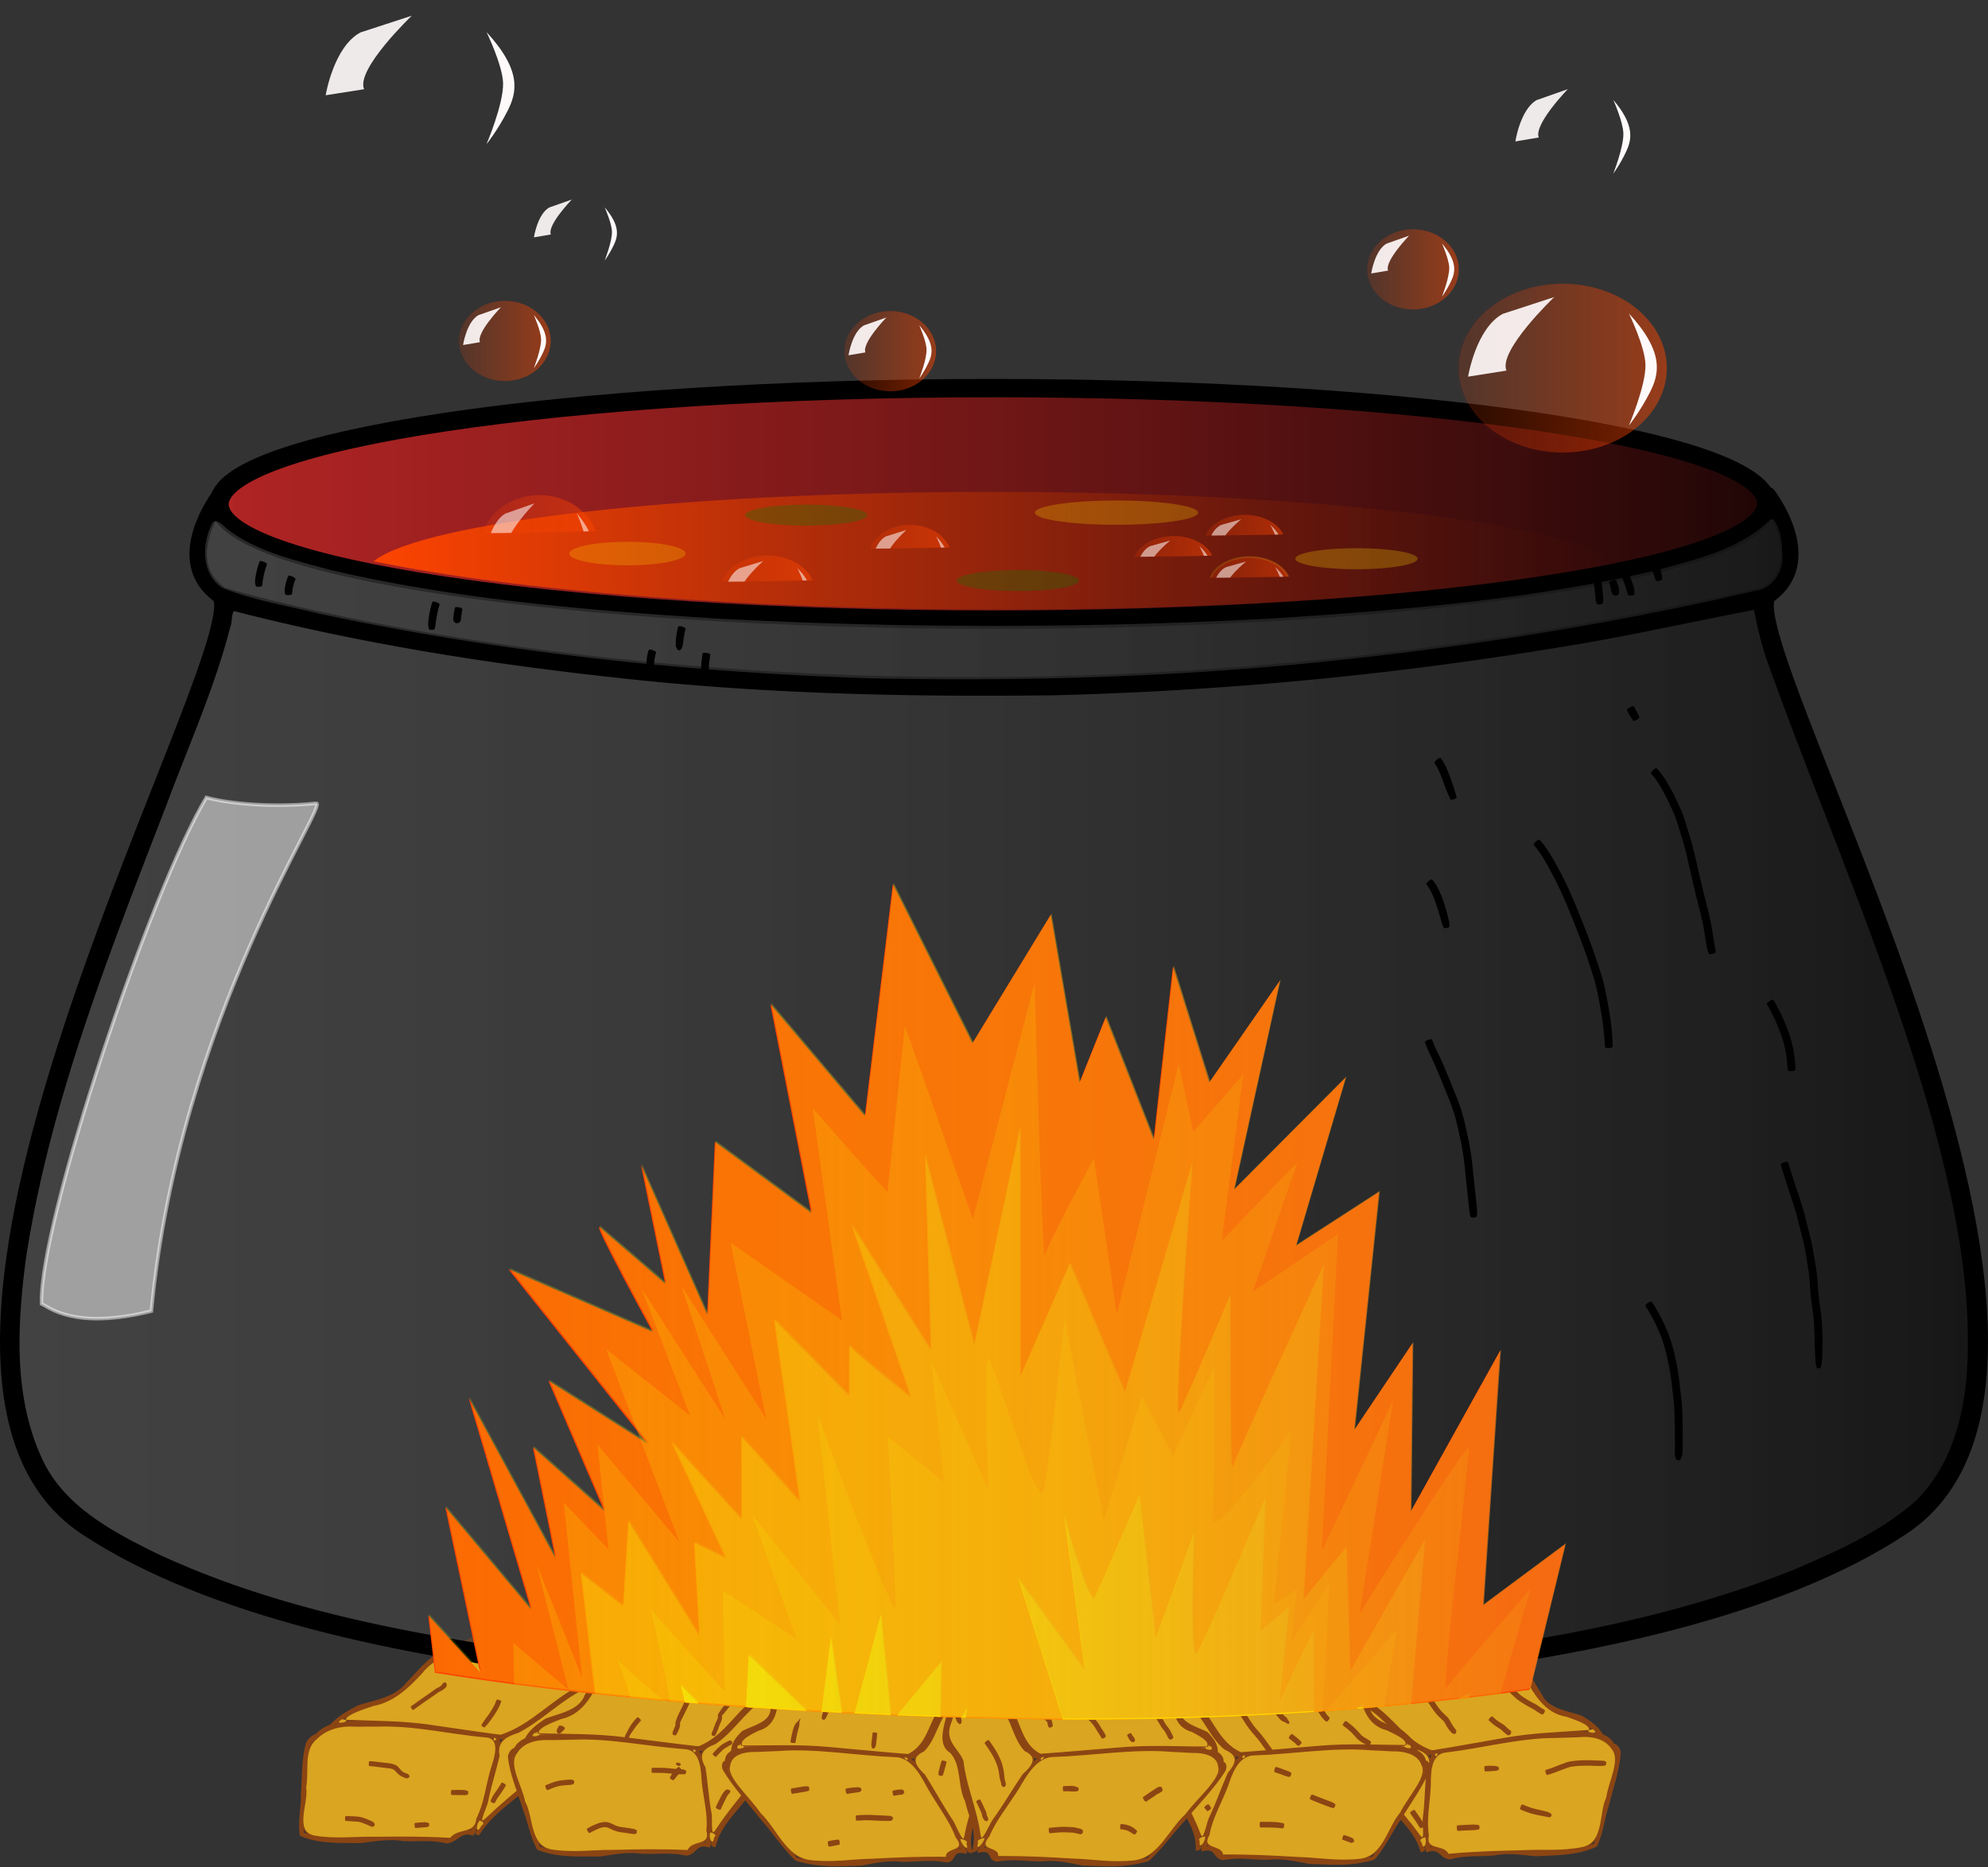 <svg xmlns="http://www.w3.org/2000/svg" xmlns:xlink="http://www.w3.org/1999/xlink" viewBox="0 0 568.37 533.81"><rect x="0" y="0" width="568.37" height="533.81" fill="#333333" stroke="none"/><defs><linearGradient id="d" y2="385.66" gradientUnits="userSpaceOnUse" x2="600.21" gradientTransform="translate(-39.792 -93.339)" y1="385.66" x1="240.06"><stop offset="0" stop-color="#ff4500"/><stop offset="1" stop-color="#6a1d00" stop-opacity="0"/></linearGradient><linearGradient id="c"><stop offset="0" stop-color="#ff4500" stop-opacity=".306"/><stop offset="1" stop-color="#ff4500"/></linearGradient><linearGradient id="a"><stop offset="0" stop-color="#4e4e4e" stop-opacity=".568"/><stop offset="1" stop-color="#171717"/></linearGradient><linearGradient id="e"><stop offset="0" stop-color="#ebff0b" stop-opacity=".198"/><stop offset="1" stop-color="#ee841d" stop-opacity=".595"/></linearGradient><linearGradient id="h" y2="557.14" xlink:href="#a" gradientUnits="userSpaceOnUse" x2="701.17" y1="557.14" x1="139.1"/><linearGradient id="k" y2="401.77" xlink:href="#a" gradientUnits="userSpaceOnUse" x2="645.62" y1="401.77" x1="194.66"/><linearGradient id="f" y2="372.5" gradientUnits="userSpaceOnUse" x2="600.29" y1="372.5" x1="152.84"><stop offset="0" stop-color="#ce2121" stop-opacity=".811"/><stop offset="1" stop-color="#1f0606"/></linearGradient><linearGradient id="g" y2="385.66" gradientUnits="userSpaceOnUse" x2="600.21" gradientTransform="translate(.271 2.236)" y1="385.66" x1="240.06"><stop offset="0" stop-color="#ff4500"/><stop offset="1" stop-color="#6a1d00" stop-opacity="0"/></linearGradient><linearGradient id="i" y2="268.54" xlink:href="#b" gradientUnits="userSpaceOnUse" x2="436.97" y1="268.54" x1="376.01"/><linearGradient id="j" y2="268.54" xlink:href="#c" gradientUnits="userSpaceOnUse" x2="436.97" y1="268.54" x1="376.01"/><linearGradient id="t" y2="268.54" xlink:href="#e" gradientUnits="userSpaceOnUse" x2="436.97" y1="268.54" x1="376.01"/><linearGradient id="b"><stop offset="0" stop-color="#b22222" stop-opacity=".081"/><stop offset="1" stop-color="#0f0303" stop-opacity="0"/></linearGradient><linearGradient id="n" y2="268.54" gradientUnits="userSpaceOnUse" x2="436.97" y1="268.54" x1="376.01"><stop offset="0" stop-color="#ff4500" stop-opacity=".306"/><stop offset="1" stop-color="#ff4500"/></linearGradient><linearGradient id="m" y2="268.54" gradientUnits="userSpaceOnUse" x2="436.97" y1="268.54" x1="376.01"><stop offset="0" stop-color="#b22222" stop-opacity=".081"/><stop offset="1" stop-color="#0f0303" stop-opacity="0"/></linearGradient><linearGradient id="w" y2="602.67" xlink:href="#e" gradientUnits="userSpaceOnUse" x2="540.7" y1="602.67" x1="253.55"/><clipPath id="o" clipPathUnits="userSpaceOnUse"><path d="M379.89 275.49c-89.078 0-163.01 8.581-177.12 19.844 40.159 8.354 105.64 13.812 179.66 13.812 71.511 0 135.06-5.091 175.5-12.969-11.418-11.681-86.805-20.688-178.03-20.688z" fill="url(#d)"/></clipPath><clipPath id="p" clipPathUnits="userSpaceOnUse"><path d="M379.89 275.49c-89.078 0-163.01 8.581-177.12 19.844 40.159 8.354 105.64 13.812 179.66 13.812 71.511 0 135.06-5.091 175.5-12.969-11.418-11.681-86.805-20.688-178.03-20.688z" fill="url(#d)"/></clipPath><clipPath id="q" clipPathUnits="userSpaceOnUse"><path d="M379.89 275.49c-89.078 0-163.01 8.581-177.12 19.844 40.159 8.354 105.64 13.812 179.66 13.812 71.511 0 135.06-5.091 175.5-12.969-11.418-11.681-86.805-20.688-178.03-20.688z" fill="url(#d)"/></clipPath><clipPath id="r" clipPathUnits="userSpaceOnUse"><path d="M379.89 275.49c-89.078 0-163.01 8.581-177.12 19.844 40.159 8.354 105.64 13.812 179.66 13.812 71.511 0 135.06-5.091 175.5-12.969-11.418-11.681-86.805-20.688-178.03-20.688z" fill="url(#d)"/></clipPath><clipPath id="s" clipPathUnits="userSpaceOnUse"><path d="M379.89 275.49c-89.078 0-163.01 8.581-177.12 19.844 40.159 8.354 105.64 13.812 179.66 13.812 71.511 0 135.06-5.091 175.5-12.969-11.418-11.681-86.805-20.688-178.03-20.688z" fill="url(#d)"/></clipPath><clipPath id="l" clipPathUnits="userSpaceOnUse"><path d="M379.89 275.49c-89.078 0-163.01 8.581-177.12 19.844 40.159 8.354 105.64 13.812 179.66 13.812 71.511 0 135.06-5.091 175.5-12.969-11.418-11.681-86.805-20.688-178.03-20.688z" fill="url(#d)"/></clipPath><clipPath id="u" clipPathUnits="userSpaceOnUse"><path d="M687.73 591.66c37.25 79.4-126.68 119.46-285.51 116.33-181.91-3.57-318.17-37.25-284.16-118.26 25.282-60.223 128.57-116.33 285.51-116.33 156.24 0 283.17 52.495 284.15 117.52" opacity=".712" stroke-linejoin="round" stroke-opacity=".376" stroke="gold" stroke-linecap="round" stroke-width="1.43" fill="gold"/></clipPath><clipPath id="v" clipPathUnits="userSpaceOnUse"><path d="M687.73 591.66c37.25 79.4-126.68 119.46-285.51 116.33-181.91-3.57-318.17-37.25-284.16-118.26 25.282-60.223 128.57-116.33 285.51-116.33 156.24 0 283.17 52.495 284.15 117.52" opacity=".712" stroke-linejoin="round" stroke-opacity=".376" stroke="gold" stroke-linecap="round" stroke-width="1.43" fill="gold"/></clipPath></defs><g stroke-linejoin="round" stroke="#8b4513" stroke-linecap="round"><path d="M90.87 496.476c-4.392 1.533-3.052 7.028-3.741 10.621-.19 5.717-.668 11.451-.823 17.164 5.641 2.48 11.982 1.59 17.951 1.676 3.687-.428 7.441-.96 11.165-.367 3.867.376 7.869-.655 11.586.667 3.295.432 4.26-3.625 7.81-2.25 1.453-1.957 2.779-6.485 4.168-9.475.952-3.497.565-7.326 2.685-10.435.962-2.451-.016-5.592.386-7.557-1.884.367-5.464-.637-7.911-.832-5.805-.943-11.67-1.469-17.467-2.45-6.09-.407-12.224-.365-18.316-.203-3.087.267-6.094 1.819-8.2 3.733 2.65-3.699 7.864-4.316 12.124-4.18 7.161.017 14.38-.186 21.42 1.363 6.173.553 12.251 1.856 18.421 2.391.812 2.184.261 5.436-.138 7.839-2.058 3.127-1.753 6.934-2.687 10.437-1.406 3.179-2.588 6.919-4.205 9.699-3.416-1.242-4.459 1.962-7.413 2.268-3.986-1.103-8.155-.468-12.275-.69-4.193-.698-8.38.105-12.534.597-5.588-.144-11.493.338-16.718-1.995-.502-3.747.437-7.647.38-11.467.349-4.84.106-9.827 1.428-14.526.33-.89 2.236-2.767 2.905-2.026z" fill="#d2691e"/><path d="M94.17 494.196c2.134-2.79 5.368-4.573 8.435-6.15 4.929-1.575 10.648-2.298 14.01-6.72 3.449-3.361 6.34-7.568 11.053-9.286 2.663-1.314 5.453-2.363 8.014-3.869 9.997.337 20 .19 30.001.2 5.373.763 11.027.333 16.168 2.227-1.869 2.817-4.615 5.383-7.358 7.518-4.203 2.673-8.847 4.574-12.968 7.4-5.308 3.254-9.547 8.212-15.552 10.34-1.398 1.019-4.768 1.528-1.416.263 5.783-2.02 10.327-6.165 15.081-9.84 4.378-2.87 9.009-5.29 13.62-7.749 3.262-1.933 5.82-5.24 8.335-7.715-5.492-1.72-11.365-1.523-17.042-2.127-9.587.056-19.184.146-28.76-.194-5.057 2.975-11.64 4.396-15.426 9.398-3.445 3.786-7.059 8.024-12.397 8.943a24.931 24.931 0 00-10.573 4.696c-1.295.424-2.255 2.53-3.226 2.665zM136.45 524.076c4.058-6.441 10.73-10.45 16.305-15.418 5.777-4.24 10.13-10.394 16.89-13.274 7.046-3.278 8.318-12.265 14.5-16.473-.71 1.42-3.905 3.585-4.75 5.78-2.84 4.585-5.706 9.787-11.07 11.764-6.554 3.344-10.878 9.577-16.884 13.683-5.053 4.538-11.084 8.212-14.719 14.118l-.272-.179h0z" fill="#d2691e"/><path d="M182.9 471.386c.073 2.797.77 6.202.353 8.682-.176-2.784-.763-6.383-.353-8.682z" fill="#d2691e"/><path d="M135.71 469.066c-5.176 2.877-11.394 4.415-15.175 9.28-3.767 4.118-8.109 8.215-13.81 9.25-2.48.864-8.22 2.52-7.997 4.27 8.153.39 16.396.258 24.51 1.502 6.633.921 13.249 1.975 19.893 2.819 8.926-2.836 15.048-10.55 23.426-14.456 4.936-2.702 10.42-5.43 13.486-10.304-2.251-2.213-7.074-1.208-10.3-1.935-11.326-.74-22.692-.342-34.033-.425zM101.46 493.516c-3.991-.285-8.163.716-11.042 3.647-3.914 3.165-2.174 9.361-3.064 13.87.788 4.442-3.597 12.639 2.429 13.946 5.858 1.076 11.863.22 17.789.36 7.063-.09 14.134-.105 21.187.32 2.291-2.943 7.164-.985 7.576-5.582 2.223-4.422 2.718-9.367 4.06-14.045.918-2.897 3.239-9.029-1.416-9.443-10.335-.881-20.55-3.46-30.986-3.094-2.178-.007-4.356.007-6.534.021z" stroke-width=".357" fill="#daa520"/><path d="M181.64 471.916c-4.286 4.753-9.473 8.676-15.357 11.22-6.5 3.361-11.653 8.808-18.136 12.151-3.444 1.066-6.32 2.648-5.49 6.703-1.001 4.441-2.46 8.743-3.31 13.248-.373 1.664-3.55 7.897-.027 4.438 7.491-7.175 16.003-13.191 23.418-20.45 4.457-3.47 10.517-5.271 13.178-10.68 2.045-3.93 6.29-7.037 6.726-11.6-.12-1.465-.066-4.333-1.001-5.03z" stroke-width=".357" fill="#daa520"/><path d="M97.79 491.546c-3.406 2.062 4.105.476 0 0h0zM180.03 470.646c-.776 2.363 2.204-.055 0 0zM181.86 471.216c-1.132 1.674 1.843.186 0 0zM182.42 478.646c-1.4 2.526 1.78.329 0 0z" stroke-width=".032" fill="#daa520"/><path d="M182.42 478.646c-1.4 2.526 1.78.329 0 0zM141.18 496.916c-.355 1.85 1.74-.19 0 0zM137.12 520.536c-1.24 1.354-.967 4.343.547 1.443 1.258-.704.1-1.34-.547-1.443z" stroke-width=".032" fill="#daa520"/></g><g stroke-linejoin="round" stroke="#8b4513" stroke-linecap="round"><path d="M229.63 734.02c-4.392 1.533-3.051 7.028-3.74 10.621-.19 5.717-.669 11.451-.823 17.164 5.64 2.48 11.982 1.59 17.95 1.675 3.687-.428 7.441-.96 11.166-.366 3.866.376 7.868-.655 11.586.667 3.295.432 4.26-3.626 7.809-2.25 1.453-1.957 2.779-6.485 4.169-9.476.951-3.496.565-7.325 2.684-10.435.962-2.45-.015-5.592.386-7.557-1.884.368-5.464-.636-7.91-.831-5.805-.943-11.67-1.469-17.468-2.45-6.09-.407-12.224-.365-18.316-.203-3.087.267-6.093 1.818-8.2 3.733 2.65-3.699 7.864-4.317 12.125-4.18 7.16.016 14.379-.187 21.42 1.363 6.172.552 12.25 1.856 18.42 2.391.812 2.183.261 5.436-.137 7.838-2.059 3.128-1.754 6.934-2.688 10.437-1.405 3.18-2.588 6.92-4.205 9.7-3.416-1.243-4.458 1.962-7.413 2.268-3.986-1.103-8.154-.468-12.275-.69-4.193-.698-8.38.105-12.534.596-5.587-.143-11.493.339-16.718-1.994-.502-3.747.438-7.647.38-11.467.349-4.84.106-9.827 1.429-14.526.33-.89 2.235-2.768 2.905-2.027z" fill="#d2691e" transform="matrix(.995 -.013 .383 1 -361.75 -230.585)"/><path d="M232.93 731.74c2.134-2.79 5.368-4.574 8.436-6.15 4.928-1.575 10.648-2.299 14.009-6.72 3.449-3.361 6.34-7.568 11.054-9.286 2.662-1.314 5.453-2.363 8.014-3.869 9.997.337 19.999.19 30 .2 5.373.762 11.028.333 16.169 2.227-1.87 2.817-4.615 5.383-7.359 7.518-4.203 2.672-8.847 4.573-12.968 7.4-5.308 3.254-9.547 8.212-15.552 10.34-1.397 1.018-4.768 1.527-1.415.263 5.783-2.02 10.327-6.165 15.08-9.84 4.379-2.87 9.01-5.29 13.62-7.749 3.262-1.933 5.82-5.24 8.335-7.715-5.492-1.72-11.365-1.524-17.042-2.127-9.587.055-19.184.146-28.76-.195-5.057 2.975-11.64 4.397-15.426 9.398-3.445 3.787-7.058 8.024-12.397 8.944a24.931 24.931 0 00-10.573 4.696c-1.295.423-2.255 2.529-3.225 2.665zM275.21 761.62c4.059-6.441 10.73-10.451 16.305-15.418 5.777-4.241 10.131-10.394 16.89-13.274 7.047-3.278 8.319-12.265 14.5-16.473-.71 1.42-3.904 3.585-4.75 5.78-2.84 4.585-5.706 9.787-11.07 11.764-6.554 3.344-10.877 9.577-16.883 13.683-5.054 4.537-11.084 8.212-14.72 14.118l-.271-.18v.001z" fill="#d2691e" transform="matrix(.995 -.013 .383 1 -361.75 -230.585)"/><path d="M321.66 708.93c.073 2.796.771 6.202.353 8.681-.176-2.783-.762-6.382-.353-8.681z" fill="#d2691e" transform="matrix(.995 -.013 .383 1 -361.75 -230.585)"/><path d="M274.47 706.61c-5.175 2.877-11.394 4.414-15.175 9.28-3.766 4.118-8.108 8.214-13.809 9.249-2.48.865-8.22 2.52-7.998 4.27 8.154.391 16.396.26 24.51 1.502 6.633.922 13.249 1.976 19.893 2.82 8.927-2.837 15.048-10.55 23.426-14.456 4.937-2.702 10.42-5.43 13.486-10.304-2.25-2.213-7.074-1.208-10.299-1.935-11.327-.74-22.693-.342-34.034-.425zM240.22 731.06c-3.991-.285-8.163.716-11.042 3.647-3.913 3.165-2.173 9.361-3.064 13.87.789 4.442-3.597 12.639 2.429 13.946 5.859 1.075 11.863.22 17.789.36 7.063-.091 14.134-.106 21.187.32 2.292-2.943 7.165-.985 7.576-5.583 2.223-4.422 2.719-9.367 4.06-14.045.919-2.896 3.24-9.028-1.415-9.443-10.335-.88-20.551-3.459-30.986-3.093-2.178-.007-4.356.007-6.535.02z" stroke-width=".357" fill="#daa520" transform="matrix(.995 -.013 .383 1 -361.75 -230.585)"/><path d="M320.4 709.46c-4.285 4.752-9.473 8.675-15.357 11.22-6.5 3.361-11.653 8.808-18.136 12.151-3.444 1.065-6.32 2.648-5.49 6.703-1.001 4.44-2.46 8.742-3.31 13.248-.373 1.663-3.549 7.897-.026 4.437 7.49-7.174 16.003-13.19 23.418-20.45 4.456-3.47 10.517-5.27 13.178-10.68 2.044-3.93 6.29-7.036 6.726-11.6-.121-1.464-.066-4.333-1.002-5.03z" stroke-width=".357" fill="#daa520" transform="matrix(.995 -.013 .383 1 -361.75 -230.585)"/><path d="M236.55 729.09c-3.406 2.062 4.106.476 0 0h0zM318.79 708.19c-.775 2.362 2.204-.055 0 0zM320.62 708.76c-1.132 1.674 1.843.186 0 0zM321.18 716.19c-1.399 2.526 1.781.328 0 0z" stroke-width=".032" fill="#daa520" transform="matrix(.995 -.013 .383 1 -361.75 -230.585)"/><path d="M321.18 716.19c-1.399 2.526 1.781.328 0 0zM279.94 734.46c-.355 1.85 1.74-.19 0 0zM275.88 758.08c-1.24 1.353-.967 4.342.548 1.443 1.258-.705.099-1.341-.548-1.443z" stroke-width=".032" fill="#daa520" transform="matrix(.995 -.013 .383 1 -361.75 -230.585)"/></g><g stroke-linejoin="round" stroke="#8b4513" stroke-linecap="round"><path d="M229.63 734.02c-4.392 1.533-3.051 7.028-3.74 10.621-.19 5.717-.669 11.451-.823 17.164 5.64 2.48 11.982 1.59 17.95 1.675 3.687-.428 7.441-.96 11.166-.366 3.866.376 7.868-.655 11.586.667 3.295.432 4.26-3.626 7.809-2.25 1.453-1.957 2.779-6.485 4.169-9.476.951-3.496.565-7.325 2.684-10.435.962-2.45-.015-5.592.386-7.557-1.884.368-5.464-.636-7.91-.831-5.805-.943-11.67-1.469-17.468-2.45-6.09-.407-12.224-.365-18.316-.203-3.087.267-6.093 1.818-8.2 3.733 2.65-3.699 7.864-4.317 12.125-4.18 7.16.016 14.379-.187 21.42 1.363 6.172.552 12.25 1.856 18.42 2.391.812 2.183.261 5.436-.137 7.838-2.059 3.128-1.754 6.934-2.688 10.437-1.405 3.18-2.588 6.92-4.205 9.7-3.416-1.243-4.458 1.962-7.413 2.268-3.986-1.103-8.154-.468-12.275-.69-4.193-.698-8.38.105-12.534.596-5.587-.143-11.493.339-16.718-1.994-.502-3.747.438-7.647.38-11.467.349-4.84.106-9.827 1.429-14.526.33-.89 2.235-2.768 2.905-2.027z" fill="#d2691e" transform="matrix(.988 -.04 .851 .978 -643.13 -204.625)"/><path d="M232.93 731.74c2.134-2.79 5.368-4.574 8.436-6.15 4.928-1.575 10.648-2.299 14.009-6.72 3.449-3.361 6.34-7.568 11.054-9.286 2.662-1.314 5.453-2.363 8.014-3.869 9.997.337 19.999.19 30 .2 5.373.762 11.028.333 16.169 2.227-1.87 2.817-4.615 5.383-7.359 7.518-4.203 2.672-8.847 4.573-12.968 7.4-5.308 3.254-9.547 8.212-15.552 10.34-1.397 1.018-4.768 1.527-1.415.263 5.783-2.02 10.327-6.165 15.08-9.84 4.379-2.87 9.01-5.29 13.62-7.749 3.262-1.933 5.82-5.24 8.335-7.715-5.492-1.72-11.365-1.524-17.042-2.127-9.587.055-19.184.146-28.76-.195-5.057 2.975-11.64 4.397-15.426 9.398-3.445 3.787-7.058 8.024-12.397 8.944a24.931 24.931 0 00-10.573 4.696c-1.295.423-2.255 2.529-3.225 2.665zM275.21 761.62c4.059-6.441 10.73-10.451 16.305-15.418 5.777-4.241 10.131-10.394 16.89-13.274 7.047-3.278 8.319-12.265 14.5-16.473-.71 1.42-3.904 3.585-4.75 5.78-2.84 4.585-5.706 9.787-11.07 11.764-6.554 3.344-10.877 9.577-16.883 13.683-5.054 4.537-11.084 8.212-14.72 14.118l-.271-.18v.001z" fill="#d2691e" transform="matrix(.988 -.04 .851 .978 -643.13 -204.625)"/><path d="M321.66 708.93c.073 2.796.771 6.202.353 8.681-.176-2.783-.762-6.382-.353-8.681z" fill="#d2691e" transform="matrix(.988 -.04 .851 .978 -643.13 -204.625)"/><path d="M274.47 706.61c-5.175 2.877-11.394 4.414-15.175 9.28-3.766 4.118-8.108 8.214-13.809 9.249-2.48.865-8.22 2.52-7.998 4.27 8.154.391 16.396.26 24.51 1.502 6.633.922 13.249 1.976 19.893 2.82 8.927-2.837 15.048-10.55 23.426-14.456 4.937-2.702 10.42-5.43 13.486-10.304-2.25-2.213-7.074-1.208-10.299-1.935-11.327-.74-22.693-.342-34.034-.425zM240.22 731.06c-3.991-.285-8.163.716-11.042 3.647-3.913 3.165-2.173 9.361-3.064 13.87.789 4.442-3.597 12.639 2.429 13.946 5.859 1.075 11.863.22 17.789.36 7.063-.091 14.134-.106 21.187.32 2.292-2.943 7.165-.985 7.576-5.583 2.223-4.422 2.719-9.367 4.06-14.045.919-2.896 3.24-9.028-1.415-9.443-10.335-.88-20.551-3.459-30.986-3.093-2.178-.007-4.356.007-6.535.02z" stroke-width=".357" fill="#daa520" transform="matrix(.988 -.04 .851 .978 -643.13 -204.625)"/><path d="M320.4 709.46c-4.285 4.752-9.473 8.675-15.357 11.22-6.5 3.361-11.653 8.808-18.136 12.151-3.444 1.065-6.32 2.648-5.49 6.703-1.001 4.44-2.46 8.742-3.31 13.248-.373 1.663-3.549 7.897-.026 4.437 7.49-7.174 16.003-13.19 23.418-20.45 4.456-3.47 10.517-5.27 13.178-10.68 2.044-3.93 6.29-7.036 6.726-11.6-.121-1.464-.066-4.333-1.002-5.03z" stroke-width=".357" fill="#daa520" transform="matrix(.988 -.04 .851 .978 -643.13 -204.625)"/><path d="M236.55 729.09c-3.406 2.062 4.106.476 0 0h0zM318.79 708.19c-.775 2.362 2.204-.055 0 0zM320.62 708.76c-1.132 1.674 1.843.186 0 0zM321.18 716.19c-1.399 2.526 1.781.328 0 0z" stroke-width=".032" fill="#daa520" transform="matrix(.988 -.04 .851 .978 -643.13 -204.625)"/><path d="M321.18 716.19c-1.399 2.526 1.781.328 0 0zM279.94 734.46c-.355 1.85 1.74-.19 0 0zM275.88 758.08c-1.24 1.353-.967 4.342.548 1.443 1.258-.705.099-1.341-.548-1.443z" stroke-width=".032" fill="#daa520" transform="matrix(.988 -.04 .851 .978 -643.13 -204.625)"/></g><g stroke-linejoin="round" stroke="#8b4513" stroke-linecap="round"><path d="M229.63 734.02c-4.392 1.533-3.051 7.028-3.74 10.621-.19 5.717-.669 11.451-.823 17.164 5.64 2.48 11.982 1.59 17.95 1.675 3.687-.428 7.441-.96 11.166-.366 3.866.376 7.868-.655 11.586.667 3.295.432 4.26-3.626 7.809-2.25 1.453-1.957 2.779-6.485 4.169-9.476.951-3.496.565-7.325 2.684-10.435.962-2.45-.015-5.592.386-7.557-1.884.368-5.464-.636-7.91-.831-5.805-.943-11.67-1.469-17.468-2.45-6.09-.407-12.224-.365-18.316-.203-3.087.267-6.093 1.818-8.2 3.733 2.65-3.699 7.864-4.317 12.125-4.18 7.16.016 14.379-.187 21.42 1.363 6.172.552 12.25 1.856 18.42 2.391.812 2.183.261 5.436-.137 7.838-2.059 3.128-1.754 6.934-2.688 10.437-1.405 3.18-2.588 6.92-4.205 9.7-3.416-1.243-4.458 1.962-7.413 2.268-3.986-1.103-8.154-.468-12.275-.69-4.193-.698-8.38.105-12.534.596-5.587-.143-11.493.339-16.718-1.994-.502-3.747.438-7.647.38-11.467.349-4.84.106-9.827 1.429-14.526.33-.89 2.235-2.768 2.905-2.027z" fill="#d2691e" transform="matrix(-.983 .033 -.323 1.02 923.47 -257.064)"/><path d="M232.93 731.74c2.134-2.79 5.368-4.574 8.436-6.15 4.928-1.575 10.648-2.299 14.009-6.72 3.449-3.361 6.34-7.568 11.054-9.286 2.662-1.314 5.453-2.363 8.014-3.869 9.997.337 19.999.19 30 .2 5.373.762 11.028.333 16.169 2.227-1.87 2.817-4.615 5.383-7.359 7.518-4.203 2.672-8.847 4.573-12.968 7.4-5.308 3.254-9.547 8.212-15.552 10.34-1.397 1.018-4.768 1.527-1.415.263 5.783-2.02 10.327-6.165 15.08-9.84 4.379-2.87 9.01-5.29 13.62-7.749 3.262-1.933 5.82-5.24 8.335-7.715-5.492-1.72-11.365-1.524-17.042-2.127-9.587.055-19.184.146-28.76-.195-5.057 2.975-11.64 4.397-15.426 9.398-3.445 3.787-7.058 8.024-12.397 8.944a24.931 24.931 0 00-10.573 4.696c-1.295.423-2.255 2.529-3.225 2.665zM275.21 761.62c4.059-6.441 10.73-10.451 16.305-15.418 5.777-4.241 10.131-10.394 16.89-13.274 7.047-3.278 8.319-12.265 14.5-16.473-.71 1.42-3.904 3.585-4.75 5.78-2.84 4.585-5.706 9.787-11.07 11.764-6.554 3.344-10.877 9.577-16.883 13.683-5.054 4.537-11.084 8.212-14.72 14.118l-.271-.18v.001z" fill="#d2691e" transform="matrix(-.983 .033 -.323 1.02 923.47 -257.064)"/><path d="M321.66 708.93c.073 2.796.771 6.202.353 8.681-.176-2.783-.762-6.382-.353-8.681z" fill="#d2691e" transform="matrix(-.983 .033 -.323 1.02 923.47 -257.064)"/><path d="M274.47 706.61c-5.175 2.877-11.394 4.414-15.175 9.28-3.766 4.118-8.108 8.214-13.809 9.249-2.48.865-8.22 2.52-7.998 4.27 8.154.391 16.396.26 24.51 1.502 6.633.922 13.249 1.976 19.893 2.82 8.927-2.837 15.048-10.55 23.426-14.456 4.937-2.702 10.42-5.43 13.486-10.304-2.25-2.213-7.074-1.208-10.299-1.935-11.327-.74-22.693-.342-34.034-.425zM240.22 731.06c-3.991-.285-8.163.716-11.042 3.647-3.913 3.165-2.173 9.361-3.064 13.87.789 4.442-3.597 12.639 2.429 13.946 5.859 1.075 11.863.22 17.789.36 7.063-.091 14.134-.106 21.187.32 2.292-2.943 7.165-.985 7.576-5.583 2.223-4.422 2.719-9.367 4.06-14.045.919-2.896 3.24-9.028-1.415-9.443-10.335-.88-20.551-3.459-30.986-3.093-2.178-.007-4.356.007-6.535.02z" stroke-width=".357" fill="#daa520" transform="matrix(-.983 .033 -.323 1.02 923.47 -257.064)"/><path d="M320.4 709.46c-4.285 4.752-9.473 8.675-15.357 11.22-6.5 3.361-11.653 8.808-18.136 12.151-3.444 1.065-6.32 2.648-5.49 6.703-1.001 4.44-2.46 8.742-3.31 13.248-.373 1.663-3.549 7.897-.026 4.437 7.49-7.174 16.003-13.19 23.418-20.45 4.456-3.47 10.517-5.27 13.178-10.68 2.044-3.93 6.29-7.036 6.726-11.6-.121-1.464-.066-4.333-1.002-5.03z" stroke-width=".357" fill="#daa520" transform="matrix(-.983 .033 -.323 1.02 923.47 -257.064)"/><path d="M236.55 729.09c-3.406 2.062 4.106.476 0 0h0zM318.79 708.19c-.775 2.362 2.204-.055 0 0zM320.62 708.76c-1.132 1.674 1.843.186 0 0zM321.18 716.19c-1.399 2.526 1.781.328 0 0z" stroke-width=".032" fill="#daa520" transform="matrix(-.983 .033 -.323 1.02 923.47 -257.064)"/><path d="M321.18 716.19c-1.399 2.526 1.781.328 0 0zM279.94 734.46c-.355 1.85 1.74-.19 0 0zM275.88 758.08c-1.24 1.353-.967 4.342.548 1.443 1.258-.705.099-1.341-.548-1.443z" stroke-width=".032" fill="#daa520" transform="matrix(-.983 .033 -.323 1.02 923.47 -257.064)"/></g><g stroke-linejoin="round" stroke="#8b4513" stroke-linecap="round"><path d="M229.63 734.02c-4.392 1.533-3.051 7.028-3.74 10.621-.19 5.717-.669 11.451-.823 17.164 5.64 2.48 11.982 1.59 17.95 1.675 3.687-.428 7.441-.96 11.166-.366 3.866.376 7.868-.655 11.586.667 3.295.432 4.26-3.626 7.809-2.25 1.453-1.957 2.779-6.485 4.169-9.476.951-3.496.565-7.325 2.684-10.435.962-2.45-.015-5.592.386-7.557-1.884.368-5.464-.636-7.91-.831-5.805-.943-11.67-1.469-17.468-2.45-6.09-.407-12.224-.365-18.316-.203-3.087.267-6.093 1.818-8.2 3.733 2.65-3.699 7.864-4.317 12.125-4.18 7.16.016 14.379-.187 21.42 1.363 6.172.552 12.25 1.856 18.42 2.391.812 2.183.261 5.436-.137 7.838-2.059 3.128-1.754 6.934-2.688 10.437-1.405 3.18-2.588 6.92-4.205 9.7-3.416-1.243-4.458 1.962-7.413 2.268-3.986-1.103-8.154-.468-12.275-.69-4.193-.698-8.38.105-12.534.596-5.587-.143-11.493.339-16.718-1.994-.502-3.747.438-7.647.38-11.467.349-4.84.106-9.827 1.429-14.526.33-.89 2.235-2.768 2.905-2.027z" fill="#d2691e" transform="matrix(-.999 -.048 -.662 .969 1121.97 -196.293)"/><path d="M232.93 731.74c2.134-2.79 5.368-4.574 8.436-6.15 4.928-1.575 10.648-2.299 14.009-6.72 3.449-3.361 6.34-7.568 11.054-9.286 2.662-1.314 5.453-2.363 8.014-3.869 9.997.337 19.999.19 30 .2 5.373.762 11.028.333 16.169 2.227-1.87 2.817-4.615 5.383-7.359 7.518-4.203 2.672-8.847 4.573-12.968 7.4-5.308 3.254-9.547 8.212-15.552 10.34-1.397 1.018-4.768 1.527-1.415.263 5.783-2.02 10.327-6.165 15.08-9.84 4.379-2.87 9.01-5.29 13.62-7.749 3.262-1.933 5.82-5.24 8.335-7.715-5.492-1.72-11.365-1.524-17.042-2.127-9.587.055-19.184.146-28.76-.195-5.057 2.975-11.64 4.397-15.426 9.398-3.445 3.787-7.058 8.024-12.397 8.944a24.931 24.931 0 00-10.573 4.696c-1.295.423-2.255 2.529-3.225 2.665zM275.21 761.62c4.059-6.441 10.73-10.451 16.305-15.418 5.777-4.241 10.131-10.394 16.89-13.274 7.047-3.278 8.319-12.265 14.5-16.473-.71 1.42-3.904 3.585-4.75 5.78-2.84 4.585-5.706 9.787-11.07 11.764-6.554 3.344-10.877 9.577-16.883 13.683-5.054 4.537-11.084 8.212-14.72 14.118l-.271-.18v.001z" fill="#d2691e" transform="matrix(-.999 -.048 -.662 .969 1121.97 -196.293)"/><path d="M321.66 708.93c.073 2.796.771 6.202.353 8.681-.176-2.783-.762-6.382-.353-8.681z" fill="#d2691e" transform="matrix(-.999 -.048 -.662 .969 1121.97 -196.293)"/><path d="M274.47 706.61c-5.175 2.877-11.394 4.414-15.175 9.28-3.766 4.118-8.108 8.214-13.809 9.249-2.48.865-8.22 2.52-7.998 4.27 8.154.391 16.396.26 24.51 1.502 6.633.922 13.249 1.976 19.893 2.82 8.927-2.837 15.048-10.55 23.426-14.456 4.937-2.702 10.42-5.43 13.486-10.304-2.25-2.213-7.074-1.208-10.299-1.935-11.327-.74-22.693-.342-34.034-.425zM240.22 731.06c-3.991-.285-8.163.716-11.042 3.647-3.913 3.165-2.173 9.361-3.064 13.87.789 4.442-3.597 12.639 2.429 13.946 5.859 1.075 11.863.22 17.789.36 7.063-.091 14.134-.106 21.187.32 2.292-2.943 7.165-.985 7.576-5.583 2.223-4.422 2.719-9.367 4.06-14.045.919-2.896 3.24-9.028-1.415-9.443-10.335-.88-20.551-3.459-30.986-3.093-2.178-.007-4.356.007-6.535.02z" stroke-width=".357" fill="#daa520" transform="matrix(-.999 -.048 -.662 .969 1121.97 -196.293)"/><path d="M320.4 709.46c-4.285 4.752-9.473 8.675-15.357 11.22-6.5 3.361-11.653 8.808-18.136 12.151-3.444 1.065-6.32 2.648-5.49 6.703-1.001 4.44-2.46 8.742-3.31 13.248-.373 1.663-3.549 7.897-.026 4.437 7.49-7.174 16.003-13.19 23.418-20.45 4.456-3.47 10.517-5.27 13.178-10.68 2.044-3.93 6.29-7.036 6.726-11.6-.121-1.464-.066-4.333-1.002-5.03z" stroke-width=".357" fill="#daa520" transform="matrix(-.999 -.048 -.662 .969 1121.97 -196.293)"/><path d="M236.55 729.09c-3.406 2.062 4.106.476 0 0h0zM318.79 708.19c-.775 2.362 2.204-.055 0 0zM320.62 708.76c-1.132 1.674 1.843.186 0 0zM321.18 716.19c-1.399 2.526 1.781.328 0 0z" stroke-width=".032" fill="#daa520" transform="matrix(-.999 -.048 -.662 .969 1121.97 -196.293)"/><path d="M321.18 716.19c-1.399 2.526 1.781.328 0 0zM279.94 734.46c-.355 1.85 1.74-.19 0 0zM275.88 758.08c-1.24 1.353-.967 4.342.548 1.443 1.258-.705.099-1.341-.548-1.443z" stroke-width=".032" fill="#daa520" transform="matrix(-.999 -.048 -.662 .969 1121.97 -196.293)"/></g><g stroke-linejoin="round" stroke="#8b4513" stroke-linecap="round"><path d="M229.63 734.02c-4.392 1.533-3.051 7.028-3.74 10.621-.19 5.717-.669 11.451-.823 17.164 5.64 2.48 11.982 1.59 17.95 1.675 3.687-.428 7.441-.96 11.166-.366 3.866.376 7.868-.655 11.586.667 3.295.432 4.26-3.626 7.809-2.25 1.453-1.957 2.779-6.485 4.169-9.476.951-3.496.565-7.325 2.684-10.435.962-2.45-.015-5.592.386-7.557-1.884.368-5.464-.636-7.91-.831-5.805-.943-11.67-1.469-17.468-2.45-6.09-.407-12.224-.365-18.316-.203-3.087.267-6.093 1.818-8.2 3.733 2.65-3.699 7.864-4.317 12.125-4.18 7.16.016 14.379-.187 21.42 1.363 6.172.552 12.25 1.856 18.42 2.391.812 2.183.261 5.436-.137 7.838-2.059 3.128-1.754 6.934-2.688 10.437-1.405 3.18-2.588 6.92-4.205 9.7-3.416-1.243-4.458 1.962-7.413 2.268-3.986-1.103-8.154-.468-12.275-.69-4.193-.698-8.38.105-12.534.596-5.587-.143-11.493.339-16.718-1.994-.502-3.747.438-7.647.38-11.467.349-4.84.106-9.827 1.429-14.526.33-.89 2.235-2.768 2.905-2.027z" fill="#d2691e" transform="matrix(-.988 -.048 -.894 .969 1231.77 -195.845)"/><path d="M232.93 731.74c2.134-2.79 5.368-4.574 8.436-6.15 4.928-1.575 10.648-2.299 14.009-6.72 3.449-3.361 6.34-7.568 11.054-9.286 2.662-1.314 5.453-2.363 8.014-3.869 9.997.337 19.999.19 30 .2 5.373.762 11.028.333 16.169 2.227-1.87 2.817-4.615 5.383-7.359 7.518-4.203 2.672-8.847 4.573-12.968 7.4-5.308 3.254-9.547 8.212-15.552 10.34-1.397 1.018-4.768 1.527-1.415.263 5.783-2.02 10.327-6.165 15.08-9.84 4.379-2.87 9.01-5.29 13.62-7.749 3.262-1.933 5.82-5.24 8.335-7.715-5.492-1.72-11.365-1.524-17.042-2.127-9.587.055-19.184.146-28.76-.195-5.057 2.975-11.64 4.397-15.426 9.398-3.445 3.787-7.058 8.024-12.397 8.944a24.931 24.931 0 00-10.573 4.696c-1.295.423-2.255 2.529-3.225 2.665zM275.21 761.62c4.059-6.441 10.73-10.451 16.305-15.418 5.777-4.241 10.131-10.394 16.89-13.274 7.047-3.278 8.319-12.265 14.5-16.473-.71 1.42-3.904 3.585-4.75 5.78-2.84 4.585-5.706 9.787-11.07 11.764-6.554 3.344-10.877 9.577-16.883 13.683-5.054 4.537-11.084 8.212-14.72 14.118l-.271-.18v.001z" fill="#d2691e" transform="matrix(-.988 -.048 -.894 .969 1231.77 -195.845)"/><path d="M321.66 708.93c.073 2.796.771 6.202.353 8.681-.176-2.783-.762-6.382-.353-8.681z" fill="#d2691e" transform="matrix(-.988 -.048 -.894 .969 1231.77 -195.845)"/><path d="M274.47 706.61c-5.175 2.877-11.394 4.414-15.175 9.28-3.766 4.118-8.108 8.214-13.809 9.249-2.48.865-8.22 2.52-7.998 4.27 8.154.391 16.396.26 24.51 1.502 6.633.922 13.249 1.976 19.893 2.82 8.927-2.837 15.048-10.55 23.426-14.456 4.937-2.702 10.42-5.43 13.486-10.304-2.25-2.213-7.074-1.208-10.299-1.935-11.327-.74-22.693-.342-34.034-.425zM240.22 731.06c-3.991-.285-8.163.716-11.042 3.647-3.913 3.165-2.173 9.361-3.064 13.87.789 4.442-3.597 12.639 2.429 13.946 5.859 1.075 11.863.22 17.789.36 7.063-.091 14.134-.106 21.187.32 2.292-2.943 7.165-.985 7.576-5.583 2.223-4.422 2.719-9.367 4.06-14.045.919-2.896 3.24-9.028-1.415-9.443-10.335-.88-20.551-3.459-30.986-3.093-2.178-.007-4.356.007-6.535.02z" stroke-width=".357" fill="#daa520" transform="matrix(-.988 -.048 -.894 .969 1231.77 -195.845)"/><path d="M320.4 709.46c-4.285 4.752-9.473 8.675-15.357 11.22-6.5 3.361-11.653 8.808-18.136 12.151-3.444 1.065-6.32 2.648-5.49 6.703-1.001 4.44-2.46 8.742-3.31 13.248-.373 1.663-3.549 7.897-.026 4.437 7.49-7.174 16.003-13.19 23.418-20.45 4.456-3.47 10.517-5.27 13.178-10.68 2.044-3.93 6.29-7.036 6.726-11.6-.121-1.464-.066-4.333-1.002-5.03z" stroke-width=".357" fill="#daa520" transform="matrix(-.988 -.048 -.894 .969 1231.77 -195.845)"/><path d="M236.55 729.09c-3.406 2.062 4.106.476 0 0h0zM318.79 708.19c-.775 2.362 2.204-.055 0 0zM320.62 708.76c-1.132 1.674 1.843.186 0 0zM321.18 716.19c-1.399 2.526 1.781.328 0 0z" stroke-width=".032" fill="#daa520" transform="matrix(-.988 -.048 -.894 .969 1231.77 -195.845)"/><path d="M321.18 716.19c-1.399 2.526 1.781.328 0 0zM279.94 734.46c-.355 1.85 1.74-.19 0 0zM275.88 758.08c-1.24 1.353-.967 4.342.548 1.443 1.258-.705.099-1.341-.548-1.443z" stroke-width=".032" fill="#daa520" transform="matrix(-.988 -.048 -.894 .969 1231.77 -195.845)"/></g><path d="M117.49 487.89c.865-.59 1.704-1.217 2.557-1.825.967-.687 1.946-1.356 2.92-2.034.504-.357.998-.728 1.51-1.074.262-.187.543-.34.83-.485a3.82 3.82 0 00.67-.396c.183-.118.308-.283.428-.458.097-.242.302-.38.508-.525l.253-.063c.06-.094.503.191.442.285l.084.198c.046.35.01.63-.22.917-.214.271-.496.456-.768.665-.268.19-.546.363-.848.493a5.362 5.362 0 00-.68.395c-.506.348-.997.718-1.508 1.059-.97.673-1.946 1.339-2.91 2.02-.864.616-1.723 1.24-2.605 1.829-.212.14-.875-.86-.663-1.001zM152.89 479.93c-.444.413-.74.956-1.154 1.395-.222.234-.473.437-.71.656-.072.114-.607-.229-.535-.342.103-.311.18-.632.308-.934.252-.595.662-1.11.964-1.676.192-.24 1.318.662 1.127.901zM143.29 486.44c-.398 1.398-1.149 2.65-1.927 3.864-.877 1.236-1.724 2.515-2.813 3.575-.148.19-1.045-.509-.897-.699.74-1.278 1.727-2.39 2.51-3.644.696-1.089 1.384-2.203 1.76-3.45.075-.29 1.442.064 1.367.354zM183.2 492a23.85 23.85 0 00-1.501 1.783c-.36.477-.675.984-1.02 1.471-.227.263-.382.573-.564.865-.093.12-.122.26-.165.399-.046.175-.089.352-.13.53a.907.907 0 01-.149.405c-.022.223-1.073.119-1.051-.104a1.008 1.008 0 01-.023-.563c.048-.235.114-.465.218-.682.077-.193.188-.368.279-.555.16-.318.367-.613.497-.947a14.43 14.43 0 01.985-1.651 16.952 16.952 0 011.612-1.919c.205-.214 1.217.753 1.012.968zM161.51 494.22c-.17.31-.387.532-.656.754-.1.192-1.002-.277-.903-.468.045-.397.125-.73.36-1.064.164-.254 1.364.523 1.199.778z" fill="#8b4513"/><path d="M161.11 494.14c-.287.36-.333.95-.664 1.274-.107.105-.258.155-.386.232-.07.17-.868-.16-.798-.33-.032-.156-.104-.309-.097-.468.022-.499.473-.954.632-1.408.148-.279 1.462.421 1.313.7zM210.76 485.4a70.976 70.976 0 00-1.878 2.154c-.594.728-1.172 1.468-1.764 2.198-.223.285-.528.499-.685.833-.024.052-.035.06-.028.115.054.29.027.58-.024.868-.11.46-.316.89-.508 1.321-.164.338-.284.693-.405 1.047-.154.453-.333.897-.52 1.337-.179.35-.285.805-.6 1.056-.07.19-.964-.14-.895-.329-.057-.42.186-.832.331-1.217.173-.416.348-.83.493-1.258a11.7 11.7 0 01.455-1.153c.16-.35.334-.695.468-1.057.055-.187.062-.374.056-.568 0-.242.008-.487.12-.708.203-.38.474-.724.692-1.096a43.893 43.893 0 011.766-2.268 61.98 61.98 0 011.923-2.2c.196-.213 1.2.712 1.003.925zM197.16 486.86c-.39.968-.864 1.899-1.329 2.833-.405.854-.846 1.69-1.264 2.538-.14.262-.16.528-.15.814.043.421-.079.798-.22 1.19-.264.678-.519 1.344-.988 1.903-.084.202-1.036-.194-.952-.395.08-.782.369-1.281.685-1.982.094-.233.212-.43.15-.68-.01-.47.1-.926.268-1.362.334-.916.721-1.808 1.173-2.672.448-.904.905-1.805 1.305-2.733.115-.28 1.438.265 1.322.546zM237.29 488.66c-.383.858-.75 1.723-1.177 2.56l-.367.461c-.056.169-.85-.099-.792-.267l-.004-.613c.22-.955.558-1.872.975-2.759.131-.29 1.496.329 1.365.618zM250.8 495.61c-.082.969-.196 1.935-.307 2.9-.042.6-.162.89-.523 1.356-.018.134-.65.048-.632-.086-.227-.525-.274-.847-.181-1.423.108-.951.224-1.902.304-2.856.023-.284 1.362-.175 1.339.11zM225.99 498.02a28.75 28.75 0 01.489-2.485c.18-.792.406-1.573.744-2.313.234-.524.711-.851 1.063-1.276.155-.155.268-.343.393-.521.025-.04.213.077.188.117-.101.184-.213.363-.245.575-.123.502-.027 1.043-.17 1.548-.19.728-.418 1.447-.577 2.183-.166.784-.32 1.57-.436 2.364-.041.307-1.49.115-1.449-.192zM282.74 497.57a46.988 46.988 0 011.88 2.8 19.78 19.78 0 011.588 3.17c.322.795.51 1.63.683 2.468.111.56.186 1.126.241 1.695.04.38.037.759.129 1.13.087.303.19.6.257.908.104.388.071.673-.143 1.01.019.162-.746.247-.764.085-.23-.26-.346-.48-.358-.83-.058-.294-.148-.576-.235-.862-.109-.43-.26-.854-.294-1.3a16.885 16.885 0 00-.223-1.547 14.084 14.084 0 00-.668-2.204c-.41-1.015-.892-1.998-1.49-2.917a58.942 58.942 0 00-1.811-2.706c-.191-.257 1.017-1.156 1.208-.9zM274.5 490.53c.108.468.392.94.42 1.425.013.24-.051.476-.077.715.048.132-.579.357-.627.224-.17-.165-.37-.306-.511-.497-.289-.389-.377-.93-.602-1.354-.109-.297 1.288-.81 1.397-.513zM280.27 514.58c.337.65.654 1.309.966 1.97.2.441.403.882.598 1.325.152.315.21.657.263.999.025.236.144.436.253.642.228.41.254.529.07.976.043.086-.362.287-.405.201-.388-.069-.553-.176-.76-.51-.226-.335-.411-.692-.47-1.097-.04-.233-.076-.468-.167-.688-.182-.434-.383-.86-.58-1.286-.307-.659-.622-1.313-.927-1.972-.12-.246 1.04-.806 1.159-.56zM270.62 503.86c-.26.958-.535 1.912-.783 2.874-.193.644-.077.337-.342.923-.05.249-1.225.014-1.175-.235-.008-.69-.033-.343.083-1.043a56.65 56.65 0 01.79-2.894c.08-.303 1.507.072 1.427.375zM204.64 516.76a39.855 39.855 0 011.742-3.548 9.11 9.11 0 01.438-.704c.147-.201.324-.378.505-.549.087-.067.163-.165.27-.198.171-.133.361-.116.551-.072.154.034.294.096.437.162.057-.044.264.226.207.27-.015.281-.067.486-.337.621-.224.076-.167.169.032.092-.04.07-.1.121-.159.177-.113.11-.223.224-.321.347-.125.17-.212.356-.301.546-.239.479-.48.956-.717 1.436a42.745 42.745 0 00-.939 2.012c-.125.299-1.534-.293-1.408-.592zM203.76 501.38c.468-.515.946-1.02 1.438-1.513.344-.343.713-.66 1.088-.968.281-.213.592-.386.902-.555.418-.218.838-.434 1.258-.65.358-.152.161-.138.588.055.123-.065.43.516.306.581-.11.47.024.321-.307.514-.407.207-.796.44-1.181.685-.245.141-.5.267-.735.425-.349.26-.653.572-.971.867-.479.471-.94.96-1.391 1.457-.19.21-1.186-.687-.995-.898zM144.63 510.51a42.92 42.92 0 01-1.246 1.976 31.51 31.51 0 01-.996 1.393 3.958 3.958 0 00-.43.7c-.164.33-.33.658-.555.95-.128.244-1.275-.361-1.147-.605.11-.335.28-.642.423-.964.15-.325.325-.635.528-.93.315-.455.649-.897.955-1.359.419-.627.824-1.263 1.204-1.914.16-.268 1.424.485 1.264.753zM330.54 488.78a31.882 31.882 0 011.548 2.256c.393.61.75 1.244 1.124 1.867.2.358.467.67.724.988.331.405.584.863.823 1.326.229.507.562.957.687 1.5.142.189-.744.86-.886.672-.129-.09-.275-.16-.386-.272-.333-.334-.451-.851-.694-1.243-.191-.376-.392-.75-.66-1.078-.3-.367-.605-.73-.859-1.132-.376-.61-.726-1.235-1.113-1.839-.47-.735-.95-1.465-1.476-2.161-.187-.248.98-1.132 1.168-.884zM310.7 489.25c.586.561 1.181 1.114 1.762 1.681a13.498 13.498 0 011.454 1.67c.234.325.448.664.65 1.01.15.263.313.519.474.775l.559.87c.183.29.348.592.514.894.073.239.071.11-.045.385.106.175-.717.678-.824.503-.327-.07-.207.011-.387-.197-.152-.276-.3-.553-.47-.819-.18-.288-.37-.571-.557-.855a14.31 14.31 0 01-.512-.824 10.655 10.655 0 00-.567-.885 11.318 11.318 0 00-1.296-1.494c-.58-.565-1.17-1.118-1.757-1.677-.22-.212.782-1.25 1.002-1.037zM323.47 495.63c.137.556.763 1.048.948 1.54.053.14.049.297.073.445.11.116-.433.634-.543.519-.169-.054-.355-.07-.507-.162-.547-.332-.886-1.264-1.19-1.801-.115-.26 1.104-.8 1.219-.541zM298.2 489.15c.433.427.88.84 1.325 1.256.24.227.481.454.707.696.174.144.241.349.329.546.122.258.202.524.259.803.036.287.108.565.193.84l-.045.182c.095.215-.922.664-1.017.448l-.194-.157a4.28 4.28 0 01-.277-1.068c-.02-.128-.02-.254-.12-.347-.06-.081-.137-.145-.192-.23-.213-.214-.44-.414-.659-.62-.462-.427-.926-.851-1.37-1.297-.223-.225.838-1.277 1.061-1.052zM345.58 515.94c.25.304.47.621.677.955.187.246-.975 1.129-1.162.882a8.578 8.578 0 01-.75-.92c-.195-.261 1.04-1.18 1.235-.917zM404.5 517.56c.356.569.748 1.113 1.138 1.658.41.572.785 1.168 1.154 1.767.177.295.39.573.477.91.16.258-1.056 1.016-1.217.758-.265-.23-.42-.545-.607-.837a28.52 28.52 0 00-1.099-1.685c-.401-.575-.81-1.147-1.18-1.744-.174-.283 1.159-1.11 1.334-.827zM430.24 480.04c.43.452.858.907 1.276 1.37.364.41.696.848 1.05 1.266.324.37.7.689 1.064 1.016.324.294.644.593.977.877.276.235.576.44.876.644.307.207.62.407.935.601.362.219.728.433 1.093.645.369.218.749.414 1.128.612.445.227.868.491 1.283.768.42.305.861.577 1.313.833.297.193.156.082.421.336.25.144-.427 1.322-.677 1.178-.318-.075-.157-.023-.48-.163-.5-.263-.975-.568-1.434-.897a12.2 12.2 0 00-1.145-.69c-.397-.21-.797-.416-1.183-.644-.378-.22-.754-.44-1.127-.666a25.709 25.709 0 01-.99-.637 11.167 11.167 0 01-1.012-.751 31.432 31.432 0 01-1.01-.916c-.41-.38-.822-.756-1.18-1.185-.342-.414-.67-.84-1.015-1.25-.398-.468-.806-.926-1.212-1.386-.204-.223.845-1.184 1.049-.961zM426.67 490.77c.52.474 1.057.927 1.626 1.342.501.349 1.031.652 1.538.992.438.305.805.695 1.198 1.053.17.219 1.008.71 1.033.953.02.202-.07.4-.104.601.038.027-.088.203-.125.176-.18.097-.34.248-.54.29-.275.058-1.084-.705-1.313-.872-.337-.309-.655-.64-1.021-.916-.52-.359-1.077-.66-1.583-1.036a21.067 21.067 0 01-1.738-1.456c-.239-.219.79-1.345 1.029-1.127zM407.84 484.29c.936.517 1.61 1.335 2.222 2.19.581.91 1.187 1.8 1.886 2.624.517.577 1.093 1.095 1.648 1.634.446.401.772.894 1.057 1.417.278.57.608 1.108.98 1.621.194.367.679.734.726 1.171.017.164-.046.326-.07.489.067.104-.425.419-.492.314-.142-.023-.292-.016-.425-.07-.358-.143-.703-.716-.986-.965a9.948 9.948 0 01-1.13-1.803c-.205-.38-.43-.742-.757-1.031-.601-.57-1.227-1.117-1.77-1.745-.727-.86-1.368-1.781-1.97-2.732-.468-.664-.97-1.31-1.685-1.725-.294-.163.471-1.552.766-1.39zM384.86 492.08c.596.425 1.17.878 1.735 1.345.514.425.982.9 1.434 1.39.37.404.729.817 1.11 1.211.278.291.61.519.947.736.36.227.731.437 1.097.654.147.1.79.51.792.68.002.206-.12.395-.179.593.04.038-.137.228-.177.19-.173.092-.331.224-.52.276-.101.027-.597-.343-.718-.389-.383-.227-.769-.449-1.145-.686-.438-.282-.862-.588-1.225-.965-.388-.402-.756-.821-1.135-1.232a13.871 13.871 0 00-1.287-1.252 26.636 26.636 0 00-1.637-1.278c-.27-.192.638-1.465.908-1.273zM374.28 485.39c.695.567 1.417 1.1 2.134 1.637.564.417 1.114.852 1.603 1.356.332.353.578.772.842 1.176.263.414.57.798.903 1.158.24.245.122.12.355.377.241.193-.67 1.328-.91 1.135-.427-.273-.231-.123-.59-.447-.395-.421-.756-.87-1.08-1.348-.216-.322-.415-.658-.669-.952-.42-.448-.915-.816-1.408-1.182-.738-.552-1.48-1.1-2.194-1.686-.26-.215.754-1.44 1.014-1.224zM364.11 487.63c.57.39 1.105.828 1.616 1.29.414.377.766.812 1.107 1.253a2.9 2.9 0 00.552.568c.226.185.451.372.631.603.125.378.404.657.577 1.012l.008.344c.036.035-.126.201-.161.167l-.354-.005c-.322-.165-.566-.453-.935-.493-.24-.103-.465-.24-.69-.37a3.592 3.592 0 01-.883-.85c-.287-.367-.576-.736-.921-1.051a13.765 13.765 0 00-1.442-1.156c-.278-.19.617-1.502.896-1.312zM369.46 495.81c.516.392 1.025.79 1.524 1.204.414.35.815.713 1.13 1.156.207.229-.871 1.205-1.078.976-.36-.3-.67-.657-1.036-.952a40.475 40.475 0 00-1.482-1.17c-.258-.2.685-1.414.942-1.214zM355.33 489c.793.833 1.379 1.833 1.999 2.795a24.541 24.541 0 002.013 2.722c.51.581 1.02 1.163 1.505 1.765.418.516.808 1.054 1.2 1.59.365.505.72 1.018 1.089 1.52.336.462.686.913.958 1.416.176.194-.736 1.026-.913.833-.515-.36-.938-.815-1.31-1.323-.368-.505-.726-1.019-1.094-1.525-.373-.516-.75-1.03-1.15-1.526a58.01 58.01 0 00-1.484-1.74 27.156 27.156 0 01-2.14-2.878c-.553-.86-1.077-1.75-1.755-2.52-.24-.229.842-1.358 1.082-1.129zM98.88 519.23c.658.008 1.316.054 1.973.09a39.68 39.68 0 011.502.1c.43.034.85.124 1.264.242.4.12.787.28 1.177.43.363.144.727.286 1.085.443.335.15.662.316.96.53.184.185.097.07.235.363.163.05-.066.82-.23.771-.386.148-.196.126-.564.098-.346-.102-.66-.268-.987-.42a29.505 29.505 0 00-1.035-.421c-.346-.139-.691-.278-1.044-.395a5.072 5.072 0 00-.994-.197c-.484-.047-.97-.071-1.455-.104-.633-.042-1.266-.089-1.9-.112-.302-.003-.288-1.421.013-1.418zM118.68 521.22c.822-.101 1.648-.16 2.475-.198.51-.053.932.039 1.4.226.21.007.177 1.004-.035.997a3.49 3.49 0 01-1.28.22c-.799.06-1.597.121-2.394.21-.308.035-.475-1.42-.166-1.455zM105.7 503.55c.907.042 1.808.158 2.71.266.878.113 1.758.214 2.638.315a6.39 6.39 0 012.091.546c.656.347 1.077.955 1.547 1.503.426.494 1.043.72 1.638.94.536.204.291.039.699.544.132.034-.03.657-.162.622-.673.229-.347.223-.976.072-.813-.277-1.567-.648-2.184-1.26-.388-.388-.732-.83-1.182-1.147-.507-.267-1.075-.323-1.638-.38-.883-.103-1.765-.212-2.647-.324-.872-.109-1.743-.22-2.619-.295-.297-.018-.212-1.42.085-1.402zM129.16 511.81a55.427 55.427 0 013.049-.012c.558-.027 1.025.08 1.53.297.223.018.135 1.068-.087 1.05-.497.128-.957.168-1.472.108-1.007-.018-2.014-.003-3.02-.039-.298 0-.298-1.404 0-1.404zM155.99 510.45c.72-.314 1.45-.602 2.192-.861.663-.24 1.348-.398 2.042-.513.62-.095 1.246-.136 1.87-.182.57-.054 1.125-.12 1.685.013l.29.257c.17.013.107.812-.063.799l-.21.217c-.515.174-1.054.173-1.592.214-.58.043-1.16.08-1.736.165-.607.098-1.206.234-1.786.44-.716.257-1.42.545-2.125.832-.293.12-.86-1.26-.567-1.38zM186.51 505.44c.773-.002 1.546-.007 2.318.004.721.005 1.44.047 2.158.112.666.064 1.33.146 1.997.191.71.05 1.425.049 2.131.143.434.024.712.165 1.037.436.202.076-.155 1.029-.357.953a2.27 2.27 0 01-.76.002c-.722.018-1.444-.01-2.164-.068a68.097 68.097 0 01-2.018-.2 20.023 20.023 0 00-2.035-.11l-2.307-.006c-.31 0-.31-1.458 0-1.458zM194.66 504.45l-.232.38c-.071.235-1.178-.102-1.106-.337l.016-.432c.082-.28 1.405.109 1.322.389z" fill="#8b4513"/><path d="M194.02 506.93c-.312.357-.135.18-.543.521-.13.2-1.071-.417-.94-.616.164-.533.061-.29.293-.738.176-.252 1.367.58 1.19.833z" fill="#8b4513"/><path d="M194.88 506.51c-.763.58-1.358 1.34-1.96 2.078l-.353.369c-.15.22-1.186-.492-1.035-.711l.24-.495c.618-.942 1.3-1.863 2.21-2.545.277-.19 1.175 1.114.898 1.304zM167.85 522.82a19.839 19.839 0 012.655-1.302c.862-.356 1.747-.576 2.68-.567.718.038 1.377.31 2.017.614.484.256.99.463 1.511.626.5.147 1.02.212 1.534.281.468.063.935.132 1.402.207.386.047.769.112 1.15.189.412.074.797.167 1.153.39.218.024.101 1.05-.116 1.025-.431.134-.848.116-1.291.035-.375-.056-.75-.107-1.124-.167-.456-.069-.91-.149-1.369-.202-.6-.078-1.202-.165-1.784-.343a11.327 11.327 0 01-1.705-.7c-.45-.216-.907-.432-1.412-.479-.728-.032-1.42.163-2.087.45a22.81 22.81 0 00-2.482 1.224c-.271.155-1.004-1.126-.732-1.281zM244.84 519.05a46.47 46.47 0 012.789-.141c1.032-.007 2.064.055 3.095.103.91.032 1.818.076 2.726.126.395.066 1.226-.021 1.544.253.158.137.246.339.369.508.012 0 .012.057 0 .057-.129.171-.22.378-.387.514-.328.266-1.185.133-1.583.166-.914-.02-1.828-.037-2.741-.085-.997-.047-1.994-.108-2.992-.108-.9.017-1.8.065-2.697.13-.323.026-.446-1.497-.123-1.523zM226.29 511.36c1.142-.182 2.278-.392 3.421-.564.931-.096.467-.092 1.393-.012.26-.026.38 1.2.12 1.225-.816.253-.393.146-1.272.314-1.146.19-2.29.394-3.44.567-.324.047-.547-1.483-.222-1.53zM241.91 511.38c.995-.206 2.005-.306 3.018-.363.794.007.405-.064 1.166.221.192-.008.232.9.04.908-.69.346-.333.235-1.07.343-.953.124-1.907.25-2.852.431-.326.064-.629-1.476-.302-1.54zM255.3 511.98c.932-.218 1.872-.368 2.828-.3l.43.671c.022.002.014.105-.008.104l-.403.603c-.85.105-1.695.237-2.538.384-.31.066-.619-1.396-.309-1.462zM236.81 526.45c.966-.231 1.935-.422 2.929-.46.308-.038.49 1.418.182 1.456-.931.208-1.874.358-2.808.556-.33.065-.632-1.488-.303-1.552zM300 522.63a40.308 40.308 0 012.314-.227c.72-.06 1.443-.08 2.166-.07.523.011 1.046.037 1.568.062.268.014.536.025.804.04.26.012.512.079.763.143.285.072.574.131.862.196.228.053.452.118.667.21.236.097.405.238.487.481l-.048.328c.092.05-.144.488-.237.437l-.271.208a.672.672 0 01-.51-.057 3.8 3.8 0 00-.414-.108c-.302-.063-.604-.119-.903-.191-.157-.037-.313-.08-.474-.087-.267-.012-.534-.022-.801-.037-.504-.024-1.008-.05-1.513-.062a21.41 21.41 0 00-2.031.063c-.744.054-1.487.119-2.227.214-.328.043-.53-1.5-.202-1.543zM320.51 521.54c1.026.02 1.999.28 2.928.701.598.33 1.14.733 1.609 1.227.222.16-.532 1.21-.755 1.049-.532-.252-.986-.606-1.498-.895a5.629 5.629 0 00-2.338-.572c-.32-.012-.266-1.522.054-1.51zM304.07 510.68c1.108.003 2.291-.182 3.38.108.289.077.553.225.83.337.207.028.078 1.005-.13.978-.275.04-.547.103-.825.118-1.051.057-2.121-.156-3.175-.014-.324.017-.404-1.51-.08-1.527zM326.82 513.8c.847-.573 1.686-1.158 2.532-1.732.661-.329 1.418-1.108 2.177-1.2.139-.017.278.028.417.042.236-.076.593 1.035.358 1.11-.484.657-1.454.831-2.048 1.385-.858.578-1.706 1.17-2.589 1.71-.279.18-1.126-1.135-.847-1.315zM364.85 505.2c1.043.298 2.054.693 3.07 1.072.806.311.415.131 1.173.538.264.088-.148 1.334-.413 1.247-.891-.14-.455-.034-1.31-.315-.974-.365-1.945-.74-2.94-1.043-.318-.089.102-1.588.42-1.499zM375.16 513.1c.844.32 1.684.652 2.526.976.945.37 1.9.712 2.843 1.087.443.158.828.387 1.2.668.243.109-.269 1.253-.511 1.145a5.97 5.97 0 01-1.244-.366c-.955-.354-1.909-.71-2.856-1.085-.85-.34-1.701-.678-2.536-1.055-.29-.122.287-1.493.578-1.37zM384.28 524.68c.94.258 1.856.57 2.696 1.07l.179.772c.02.01-.03.108-.05.097l-.685.323c-.861-.289-1.703-.633-2.572-.902-.288-.091.144-1.451.432-1.36zM360.39 520.9c1.369-.014 2.737 0 4.104.065.854.028 1.685.183 2.514.371.305.05.071 1.486-.233 1.436-.785-.074-1.57-.16-2.357-.201a76.507 76.507 0 00-4.028-.065c-.34 0-.34-1.606 0-1.606zM416.7 521.92a68.904 68.904 0 013.35-.19c.92-.055 1.824-.068 2.73.097.265-.006.292 1.243.027 1.248-.89.202-1.785.233-2.696.243-1.095.042-2.19.092-3.283.182-.335.027-.463-1.553-.128-1.58zM424.59 504.92c1.092-.067 2.18-.095 3.266.058l.58.289c.179.018.094.865-.086.847l-.525.177c-1.049.11-2.1.165-3.154.195-.332.018-.413-1.549-.08-1.566zM435.29 515.93c.998.433 2.017.811 3.057 1.13 1.306.343 2.634.585 3.933.955.891.324.475.105 1.248.66.189.066-.125.954-.313.888-.857-.021-.433.029-1.273-.15-1.354-.268-2.723-.475-4.051-.861a26.504 26.504 0 01-3.214-1.193c-.303-.13.31-1.559.613-1.429zM441.92 506.07a49.826 49.826 0 002.042-.692c.59-.224 1.175-.458 1.762-.687a63.485 63.485 0 011.758-.647c.441-.16.891-.292 1.348-.398.379-.087.766-.117 1.151-.161a21.968 21.968 0 012.412-.175c.516-.012 1.032-.013 1.548-.016.534-.01 1.068.009 1.602.035.484.02.97.033 1.454.044.392-.002.782.034 1.173.05.35.003.64.077.922.285.197.004.178.93-.019.927-.28.204-.57.269-.918.267-.397.008-.794.034-1.192.015-.495-.01-.99-.024-1.485-.046-.509-.018-1.017-.04-1.527-.027-.507.003-1.014.01-1.52.019a22 22 0 00-1.152.048c-.377.032-.753.07-1.13.112-.326.034-.654.06-.976.126-.4.09-.79.212-1.176.35a72.34 72.34 0 00-1.716.63c-.598.23-1.195.466-1.796.69-.697.251-1.403.474-2.112.689-.305.096-.758-1.342-.453-1.438z" fill="#8b4513"/><g><path d="M505.34 141.71s14.051 18.334.368 28.163c-13.683 9.83 108.66 219.56 38.042 266.56-70.622 46.994-224.32 45.503-235.73 45.669h-47.676c-11.412-.166-165.11 1.325-235.73-45.669-70.622-46.994 51.724-256.73 38.042-266.56-13.683-9.83.368-28.163.368-28.163" stroke-linejoin="round" stroke="#000" stroke-linecap="round" stroke-width="5" fill="none"/><path d="M597.79 372.5c0 18.284-99.045 33.106-221.22 33.106S155.35 390.784 155.35 372.5s99.045-33.106 221.22-33.106 221.22 14.822 221.22 33.106z" transform="translate(-92.46 -228.306)" stroke-linejoin="round" stroke="#000" stroke-linecap="round" stroke-width="5" fill="url(#f)"/><path d="M419.95 371.06c-89.078 0-163.01 8.581-177.12 19.844 40.159 8.354 105.64 13.812 179.66 13.812 71.511 0 135.06-5.091 175.5-12.969-11.418-11.681-86.805-20.688-178.03-20.688z" fill="url(#g)" transform="translate(-136.03 -230.42)"/><path d="M637.36 403.54c-18.292 3.472-36.468 7.662-54.875 10.574a1042.861 1042.861 0 01-145.12 13.838c-42.375.523-84.841-.395-126.98-5.244-35.995-3.95-71.925-9.754-106.97-18.741-2.838-.4-1.998 3.813-2.81 5.556-4.359 16.947-11.593 33.079-17.737 49.475-16.452 42.773-33.793 85.775-40.71 131.33-2.516 19.316-3.591 40.084 4.957 58.13 6.428 13.587 20.443 21.045 33.366 27.346 31.935 14.887 66.818 21.9 101.48 27.163 41.918 6.165 84.363 7.948 126.7 7.736 40.243.203 80.567-.033 120.64-4.198 40.604-4.242 81.471-10.837 119.57-25.895 12.563-5.384 25.431-11.003 35.766-20.156 12.27-12.098 15.467-30.233 15.247-46.83.047-21.292-4.585-42.276-10.064-62.732-12.343-44.248-30.916-86.434-46.522-129.52-2.114-5.543-3.519-11.265-4.575-17.07-.203-.569-.783-.874-1.373-.758z" stroke-linejoin="round" stroke="#000" stroke-linecap="round" stroke-width="2.525" fill="url(#h)" transform="translate(-136.03 -230.42)"/><path d="M196.024 158.286a16.628 3.358 0 110-.021" opacity=".511" fill="gold" fill-opacity=".489"/><path d="M405.303 159.757a17.487 3.003 0 110-.02" opacity=".511" fill="gold" fill-opacity=".511"/><path d="M342.528 146.589a23.323 3.465 0 110-.022" opacity=".511" fill="gold" fill-opacity=".5"/><path d="M308.485 166.011a17.487 3.003 0 110-.019" opacity=".511" fill="green" fill-opacity=".537"/><path d="M247.98 147.294a17.487 3.003 0 110-.019" opacity=".511" fill="green" fill-opacity=".574"/><path d="M436.22 268.54a29.73 24.132 0 110-.152" transform="matrix(.44 0 0 .475 225.134 -50.5)" opacity=".497" stroke-linejoin="round" stroke="url(#i)" stroke-linecap="round" stroke-width="1.5" fill="url(#j)"/><path d="M396.404 69.657l6.458-2.274s-7.075 7.286-6.004 9.986l-4.83.823s.991-6.585 4.376-8.534z" opacity=".918" fill="snow"/><path d="M412.258 69.61s2.025 4.504 2.08 6.932c.065 2.86-2.08 8.286-2.08 8.286s1.422-1.904 2.648-4.524c1.149-2.455 1.859-5.403-2.648-10.694z" fill="snow"/><path d="M436.22 268.54a29.73 24.132 0 110-.152" transform="translate(-286.287 -243.663)" opacity=".497" stroke-linejoin="round" stroke="url(#i)" stroke-linecap="round" stroke-width="1.5" fill="url(#j)"/><path d="M103.06 9.274l14.681-4.789s-16.084 15.338-13.65 21.022l-10.98 1.732s2.254-13.86 9.95-17.965z" opacity=".918" fill="snow"/><path d="M139.1 9.174s4.605 9.48 4.73 14.592c.146 6.022-4.73 17.443-4.73 17.443s3.233-4.009 6.02-9.523c2.612-5.168 4.225-11.373-6.02-22.512z" fill="snow"/><path d="M63.95 170.55s188.51 57.752 441.26-.351" stroke="#000" stroke-width="5" fill="none"/><path d="M504.84 143.95c0 18.284-99.045 33.106-221.22 33.106S62.4 162.234 62.4 143.95s99.045-33.106 221.22-33.106 221.22 14.822 221.22 33.106z" stroke-linejoin="round" stroke="#000" stroke-linecap="round" stroke-width="5" fill="none"/><path d="M436.22 268.54a29.73 24.132 0 110-.152" transform="translate(40.323 -163.209)" opacity=".497" stroke-linejoin="round" stroke="url(#i)" stroke-linecap="round" stroke-width="1.5" fill="url(#j)"/><path d="M429.67 89.728l14.681-4.789s-16.084 15.338-13.65 21.022l-10.98 1.732s2.254-13.86 9.95-17.965z" opacity=".918" fill="snow"/><path d="M465.71 89.628s4.605 9.48 4.73 14.592c.146 6.022-4.73 17.443-4.73 17.443s3.233-4.009 6.02-9.523c2.612-5.168 4.225-11.373-6.02-22.512z" fill="snow"/><path d="M642.18 378.96c-8.757 8.639-21.195 11.348-32.673 14.532-36.206 8.497-73.487 11.435-110.56 13.805a1496.193 1496.193 0 01-157.63 0c-37.239-2.335-74.655-5.476-111.02-13.958-10.132-2.808-20.911-5.161-29.389-11.71-1.083-.95-3.443-3.64-4.404-1.2-2.793 5.817-2.845 14.144 3.062 18.056 8.841 3.564 18.42 5.072 27.637 7.386 51.934 11.036 104.93 16.812 157.98 18.498 43.513.904 87.097-.34 130.4-4.866 41.132-4.265 82.086-10.788 122.36-20.182 4.979-.565 8.292-5.874 7.592-10.654.015-3.378-.467-7.03-2.525-9.77l-.504.038-.317.025z" opacity=".918" fill="url(#k)" transform="translate(-136.03 -230.42)"/><path d="M436.22 268.54a29.73 24.132 0 110-.152" transform="matrix(.44 0 0 .475 -14.246 -60.83)" opacity=".497" stroke-linejoin="round" stroke="url(#i)" stroke-linecap="round" stroke-width="1.5" fill="url(#j)"/><path d="M157.024 59.327l6.458-2.274s-7.075 7.286-6.004 9.986l-4.83.823s.991-6.585 4.376-8.534z" opacity=".918" fill="snow"/><path d="M172.878 59.28s2.025 4.504 2.08 6.932c.065 2.86-2.08 8.286-2.08 8.286s1.422-1.904 2.648-4.524c1.149-2.455 1.859-5.403-2.648-10.694z" fill="snow"/><path d="M436.22 268.54a29.73 24.132 0 110-.152" transform="matrix(.44 0 0 .475 -34.506 -30.04)" opacity=".497" stroke-linejoin="round" stroke="url(#i)" stroke-linecap="round" stroke-width="1.5" fill="url(#j)"/><path d="M136.764 90.117l6.458-2.274s-7.075 7.286-6.004 9.986l-4.83.823s.991-6.585 4.376-8.534z" opacity=".918" fill="snow"/><path d="M152.618 90.07s2.025 4.504 2.08 6.932c.065 2.86-2.08 8.286-2.08 8.286s1.422-1.904 2.648-4.524c1.149-2.455 1.859-5.403-2.648-10.694z" fill="snow"/><path d="M436.22 268.54a29.73 24.132 0 110-.152" transform="matrix(.609 0 0 .657 202.29 -137.653)" opacity=".497" stroke-linejoin="round" stroke="url(#i)" stroke-linecap="round" stroke-width="1.5" fill="url(#j)"/><path d="M439.305 28.632l8.937-3.148s-9.792 10.084-8.31 13.82l-6.684 1.139s1.372-9.112 6.057-11.81z" opacity=".918" fill="snow"/><path d="M461.244 28.567s2.803 6.232 2.879 9.593c.089 3.959-2.88 11.467-2.88 11.467s1.969-2.635 3.666-6.26c1.59-3.398 2.572-7.478-3.665-14.8z" fill="snow"/><path d="M436.22 268.54a29.73 24.132 0 110-.152" transform="matrix(.44 0 0 .475 75.694 -27.11)" opacity=".497" stroke-linejoin="round" stroke="url(#i)" stroke-linecap="round" stroke-width="1.5" fill="url(#j)"/><path d="M246.964 93.047l6.458-2.274s-7.075 7.286-6.004 9.986l-4.83.823s.991-6.585 4.376-8.534z" opacity=".918" fill="snow"/><path d="M262.818 93s2.025 4.504 2.08 6.932c.065 2.86-2.08 8.286-2.08 8.286s1.422-1.904 2.648-4.524c1.149-2.455 1.859-5.403-2.648-10.694z" fill="snow"/><g transform="matrix(1.29 0 0 -1.29 -367.87 507.91)" clip-path="url(#l)"><path d="M436.22 268.54a29.73 24.132 0 110-.152" transform="matrix(.44 0 0 -.475 225.89 400.05)" opacity=".497" stroke-linejoin="round" stroke="url(#m)" stroke-linecap="round" stroke-width="1.5" fill="url(#n)"/><path d="M397.16 279.89l6.458 2.275s-7.075-7.287-6.004-9.987l-4.83-.822s.991 6.584 4.376 8.534zM413.01 279.94s2.026-4.504 2.08-6.932c.065-2.861-2.08-8.286-2.08-8.286s1.422 1.904 2.648 4.524c1.15 2.455 1.859 5.403-2.648 10.694z" opacity=".553" fill="snow"/></g><g transform="matrix(1.038 0 0 -.896 -200.76 413.23)" clip-path="url(#o)"><path d="M436.22 268.54a29.73 24.132 0 110-.152" transform="matrix(.44 0 0 -.475 225.89 400.05)" opacity=".497" stroke-linejoin="round" stroke="url(#m)" stroke-linecap="round" stroke-width="1.5" fill="url(#n)"/><path d="M397.16 279.89l6.458 2.275s-7.075-7.287-6.004-9.987l-4.83-.822s.991 6.584 4.376 8.534zM413.01 279.94s2.026-4.504 2.08-6.932c.065-2.861-2.08-8.286-2.08-8.286s1.422 1.904 2.648 4.524c1.15 2.455 1.859 5.403-2.648 10.694z" opacity=".553" fill="snow"/></g><g transform="matrix(.907 0 0 -.81 -106.953 380.08)" clip-path="url(#p)"><path d="M436.22 268.54a29.73 24.132 0 110-.152" transform="matrix(.44 0 0 -.475 225.89 400.05)" opacity=".497" stroke-linejoin="round" stroke="url(#m)" stroke-linecap="round" stroke-width="1.5" fill="url(#n)"/><path d="M397.16 279.89l6.458 2.275s-7.075-7.287-6.004-9.987l-4.83-.822s.991 6.584 4.376 8.534zM413.01 279.94s2.026-4.504 2.08-6.932c.065-2.861-2.08-8.286-2.08-8.286s1.422 1.904 2.648 4.524c1.15 2.455 1.859 5.403-2.648 10.694z" opacity=".553" fill="snow"/></g><g transform="matrix(.885 0 0 -.703 -2.35 346.84)" clip-path="url(#q)"><path d="M436.22 268.54a29.73 24.132 0 110-.152" transform="matrix(.44 0 0 -.475 225.89 400.05)" opacity=".497" stroke-linejoin="round" stroke="url(#m)" stroke-linecap="round" stroke-width="1.5" fill="url(#n)"/><path d="M397.16 279.89l6.458 2.275s-7.075-7.287-6.004-9.987l-4.83-.822s.991 6.584 4.376 8.534zM413.01 279.94s2.026-4.504 2.08-6.932c.065-2.861-2.08-8.286-2.08-8.286s1.422 1.904 2.648 4.524c1.15 2.455 1.859 5.403-2.648 10.694z" opacity=".553" fill="snow"/></g><g transform="matrix(.885 0 0 -.703 -22.64 352.91)" clip-path="url(#r)"><path d="M436.22 268.54a29.73 24.132 0 110-.152" transform="matrix(.44 0 0 -.475 225.89 400.05)" opacity=".497" stroke-linejoin="round" stroke="url(#m)" stroke-linecap="round" stroke-width="1.5" fill="url(#n)"/><path d="M397.16 279.89l6.458 2.275s-7.075-7.287-6.004-9.987l-4.83-.822s.991 6.584 4.376 8.534zM413.01 279.94s2.026-4.504 2.08-6.932c.065-2.861-2.08-8.286-2.08-8.286s1.422 1.904 2.648 4.524c1.15 2.455 1.859 5.403-2.648 10.694z" opacity=".553" fill="snow"/></g><g transform="matrix(.885 0 0 -.703 -.95 358.91)" clip-path="url(#s)"><path d="M436.22 268.54a29.73 24.132 0 110-.152" transform="matrix(.44 0 0 -.475 225.89 400.05)" opacity=".497" stroke-linejoin="round" stroke="url(#t)" stroke-linecap="round" stroke-width="1.5" fill="url(#n)"/><path d="M397.16 279.89l6.458 2.275s-7.075-7.287-6.004-9.987l-4.83-.822s.991 6.584 4.376 8.534zM413.01 279.94s2.026-4.504 2.08-6.932c.065-2.861-2.08-8.286-2.08-8.286s1.422 1.904 2.648 4.524c1.15 2.455 1.859 5.403-2.648 10.694z" opacity=".553" fill="snow"/></g><path d="M467.18 202.03a58.861 58.861 0 011.52 2.952c.223.386-1.595 1.434-1.817 1.049a23.59 23.59 0 01-1.73-2.942c-.225-.43 1.802-1.489 2.027-1.059zM473.65 219.69c.895.912 1.652 1.94 2.352 3.006a61.568 61.568 0 011.957 3.378c.543.996 1.031 2.02 1.512 3.048.448.953.897 1.905 1.304 2.877.397.966.728 1.957 1.042 2.953.3.972.598 1.945.9 2.917.343 1.064.669 2.133.967 3.21.333 1.194.625 2.397.91 3.603.338 1.472.68 2.944 1.018 4.416.351 1.518.707 3.034 1.061 4.552.35 1.508.733 3.008 1.12 4.508.421 1.606.816 3.22 1.172 4.842.396 1.79.658 3.604.934 5.415.206 1.258.452 2.506.634 3.767.098.43-1.925.89-2.023.461-.396-1.27-.709-2.558-.88-3.88-.271-1.763-.522-3.53-.906-5.272a121.64 121.64 0 00-1.152-4.762c-.389-1.517-.78-3.033-1.13-4.559l-1.06-4.559c-.338-1.47-.679-2.939-1.012-4.41a99.951 99.951 0 00-.87-3.516 88.117 88.117 0 00-.945-3.144c-.301-.97-.595-1.94-.895-2.91a36.857 36.857 0 00-.968-2.761c-.394-.943-.833-1.865-1.267-2.79-.462-.988-.926-1.974-1.444-2.934a56.88 56.88 0 00-1.848-3.226c-.621-.95-1.284-1.873-2.08-2.687-.328-.339 1.27-1.882 1.597-1.543zM511.18 332.33c.475 1.44.922 2.888 1.38 4.333.55 1.732 1.12 3.456 1.702 5.177a86.204 86.204 0 011.543 4.948c.392 1.46.731 2.934 1.099 4.4.296 1.178.595 2.355.889 3.533.284 1.115.486 2.247.684 3.38.189 1.144.378 2.29.572 3.434.213 1.226.363 2.46.49 3.697.105 1.099.17 2.201.25 3.303.057.876.133 1.75.24 2.621.113.92.233 1.84.365 2.756.156 1.049.278 2.102.385 3.156.141 1.451.194 2.909.239 4.365.07 2.264.018 4.528-.066 6.79-.132 1.878.003.939-.416 2.815-.007.255-1.21.223-1.204-.032-.322-1.85-.215-.927-.326-2.77a221.867 221.867 0 01-.236-6.734c-.042-1.404-.094-2.809-.229-4.207a63.254 63.254 0 00-.373-3.065c-.132-.934-.258-1.868-.372-2.804a49.333 49.333 0 01-.248-2.729c-.078-1.08-.14-2.161-.244-3.24a48.324 48.324 0 00-.464-3.552c-.189-1.142-.38-2.284-.568-3.426-.181-1.08-.377-2.157-.643-3.22-.293-1.176-.59-2.352-.883-3.53-.362-1.447-.698-2.9-1.08-4.343a88.171 88.171 0 00-1.505-4.838 264.86 264.86 0 01-1.703-5.22c-.452-1.435-.892-2.875-1.354-4.307-.147-.44 1.93-1.131 2.076-.691zM507.04 285.95c.7 1.175 1.347 2.38 1.962 3.601.78 1.587 1.444 3.227 2.077 4.877a35.797 35.797 0 011.46 4.808c.321 1.431.508 2.886.655 4.343.092.76.096 1.522.081 2.286.025.448-2.087.562-2.111.114a34.218 34.218 0 01-.22-2.176c-.133-1.362-.309-2.721-.605-4.059a32.864 32.864 0 00-1.358-4.513c-.605-1.584-1.243-3.156-1.98-4.685a49.075 49.075 0 00-1.853-3.46c-.24-.4 1.65-1.537 1.892-1.136zM472.26 372.21c.81 1.213 1.537 2.48 2.24 3.756.813 1.486 1.508 3.032 2.168 4.591.628 1.489 1.114 3.03 1.55 4.585.387 1.41.692 2.84 1.002 4.269.293 1.315.51 2.644.7 3.977.174 1.238.3 2.482.442 3.725.146 1.194.294 2.388.41 3.586.137 1.527.194 3.06.241 4.593.052 1.809.069 3.619.083 5.429.004 1.437.033 2.88-.072 4.315-.029.389-.013.788-.116 1.164-.112.408-.347.771-.52 1.157-.017.244-1.169.168-1.153-.076-.122-.392-.3-.771-.367-1.177-.06-.373-.009-.755-.008-1.132.003-1.41.031-2.822.005-4.233a293.211 293.211 0 00-.083-5.379c-.045-1.484-.097-2.969-.23-4.448-.112-1.185-.26-2.366-.405-3.547-.139-1.22-.262-2.441-.436-3.657-.189-1.281-.395-2.56-.678-3.825-.297-1.385-.595-2.77-.968-4.138-.41-1.467-.867-2.92-1.45-4.328-.62-1.492-1.285-2.966-2.06-4.385-.666-1.223-1.357-2.433-2.121-3.598-.26-.388 1.567-1.612 1.826-1.224zM440.16 240.12c1.249 1.306 2.234 2.82 3.189 4.344 1.335 2.189 2.529 4.459 3.687 6.745 1.21 2.404 2.3 4.866 3.345 7.346.965 2.33 1.894 4.676 2.815 7.024.833 2.108 1.628 4.23 2.382 6.367a356.242 356.242 0 012.016 6.063c.716 2.158 1.224 4.374 1.661 6.603.403 2.205.808 4.41 1.161 6.624.413 2.65.584 5.329.652 8.007.025.462-2.15.578-2.175.117-.214-2.59-.374-5.188-.77-7.759a281.14 281.14 0 00-1.149-6.543c-.417-2.141-.903-4.27-1.589-6.343-.64-2.008-1.299-4.01-1.984-6.002a177.913 177.913 0 00-2.352-6.292 392.02 392.02 0 00-2.792-6.972c-1.021-2.432-2.085-4.846-3.272-7.203-1.125-2.226-2.284-4.437-3.573-6.574-.872-1.405-1.77-2.805-2.89-4.03-.324-.347 1.315-1.87 1.638-1.522zM457.9 166.58c.24 1.421.37 2.857.463 4.294.02 1.116.077.562-.175 1.66.01.36-1.687.41-1.697.05-.319-.992-.207-.48-.33-1.535-.131-1.379-.258-2.76-.485-4.127-.073-.472 2.152-.814 2.224-.342zM462.04 165.82c.295.95.969 2.359.866 3.353-.03.28-.17.538-.255.806.028.303-1.397.434-1.425.131-.128-.195-.29-.371-.383-.585-.344-.783-.359-2.028-.813-2.833-.185-.426 1.825-1.298 2.01-.872zM465.39 163.19c.476 1.177.915 2.37 1.343 3.565.397 1.037.668 2.053.54 3.162.034.381-1.766.542-1.8.16-.333-.841-.508-1.732-.817-2.583a103.895 103.895 0 00-1.295-3.474c-.176-.43 1.853-1.26 2.029-.83zM474.28 161.75a9.71 9.71 0 01.932 3.859c.08.383-1.726.76-1.805.376-.444-1.075-.704-2.205-1.15-3.28-.202-.429 1.82-1.384 2.023-.955zM76.32 161.38c-.568 1.47-.91 3.012-1.181 4.56-.113 1.026-.046.527-.196 1.496.016.39-1.825.463-1.84.073-.235-1.244-.184-.61-.143-1.903.234-1.731.626-3.44 1.264-5.071.18-.445 2.275.4 2.096.845zM84.47 165.65c-.5 1.13-.768 2.33-.904 3.552l-.09.611c.01.421-1.975.465-1.984.044l-.122-.83a12.403 12.403 0 011.049-4.344c.205-.435 2.256.532 2.05.967zM125.68 172.89c-.56 1.652-.836 3.38-1.086 5.101-.163 1.278-.045.658-.345 1.86-.003.344-1.622.331-1.62-.012-.278-1.384-.215-.676-.176-2.125.217-1.88.543-3.753 1.146-5.551.154-.442 2.235.285 2.081.727zM132.19 174.19c-.168 1-.32 2-.432 3.008-.096.549.027.29-.446.736.022.254-1.174.356-1.196.102-.577-.58-.421-.24-.52-.992.045-1.1.23-2.187.446-3.265.087-.456 2.235-.045 2.148.411zM187.56 186.6c-.401 1.237-.512 2.53-.562 3.821l-.18.662c.043.329-1.508.53-1.55.202l-.371-.805c-.126-1.57.067-3.12.556-4.622.157-.447 2.264.295 2.107.742zM195.99 179.82c-.42 1.663-.608 3.374-.869 5.066l-.505.885c-.002.197-.928.185-.926-.011l-.482-.985a19.055 19.055 0 01.672-5.583c.134-.447 2.243.18 2.11.628zM203.07 187.22c-.236 1.384-.361 2.783-.44 4.184-.132.458.077.959-.035 1.418-.056.232-.205.43-.308.646.031.267-1.228.415-1.26.148-.154-.223-.365-.417-.463-.67-.108-.278-.123-1.364-.133-1.634.042-1.496.196-2.986.445-4.461.079-.466 2.272-.096 2.194.369zM409.47 297.32c.431 1.267 1.01 2.476 1.587 3.682.854 1.729 1.616 3.5 2.359 5.278a719.32 719.32 0 012.386 5.838 74.723 74.723 0 011.932 5.164c.506 1.556.89 3.148 1.26 4.741.32 1.405.62 2.815.916 4.225.29 1.344.502 2.703.699 4.063a85.41 85.41 0 01.488 4.172c.144 1.53.308 3.059.48 4.586.19 1.625.35 3.253.517 4.88.14 1.287.33 2.561.106 3.844.028.368-1.708.497-1.736.129-.411-1.209-.45-2.48-.59-3.744-.167-1.62-.327-3.24-.514-4.858a240.62 240.62 0 01-.484-4.617c-.136-1.36-.276-2.719-.476-4.07-.192-1.315-.395-2.63-.676-3.928-.29-1.395-.588-2.79-.902-4.18-.353-1.528-.72-3.054-1.202-4.548a71.633 71.633 0 00-1.877-5.027c-.786-1.94-1.575-3.88-2.374-5.814-.73-1.745-1.473-3.486-2.304-5.186-.616-1.301-1.231-2.608-1.667-3.982-.138-.44 1.935-1.088 2.072-.648zM409.48 251.49c1.118 1.286 1.854 2.819 2.522 4.37.969 2.491 1.697 5.068 2.293 7.67l.138 1.313c.087.355-1.585.764-1.671.41l-.475-1.19c-.744-2.452-1.411-4.934-2.33-7.33-.571-1.348-1.2-2.68-2.137-3.82-.302-.353 1.358-1.775 1.66-1.423zM411.89 216.75c1.463 1.918 2.248 4.237 3.07 6.477a48.668 48.668 0 011.479 4.7c.135.369-1.606 1.006-1.742.636-.704-1.485-1.348-2.988-1.882-4.545-.738-1.995-1.431-4.057-2.66-5.815-.308-.368 1.427-1.82 1.735-1.453z"/><path d="M58.99 228c4.52 1.368 17.21 3.117 31.412 1.68 4.059-.412-39.134 61.187-47.117 145.2-22.061 5.488-29.293-1.176-31.412-2.07C11.07 349.966 42.905 254.85 58.99 228z" opacity=".5" stroke="#fff" fill="#fff"/></g><g><g clip-path="url(#u)" transform="translate(-164.597 -309.976) scale(1.132)"><path d="M257.91 719.42l269.15.566 13.645-56.073-20.76 15.424 4.317-64.332-22.583 40.63.455-42.504-14.73 21.926 6.27-60.115-20.977 13.57 12.56-42.485-28.201 28.31 11.584-52.774-17.832 25.694-9.176-29.267-4.881 43.695-12.126-30.907-6.595 16.498-7.267-42.367-19.784 32.45-20.088-40.18-7.072 58.552-23.862-28.25 10.304 52.733-24.318-17.943-1.953 43.578-16.725-37.818 6.14 30.067s-14.449-12.515-16.53-14.253c-2.083-1.737 13.34 26.397 13.34 26.397l-36.423-15.854 35.165 44.144-25.056-15.932 14.057 32.8-17.984-16.029 5.662 27.958-21.91-40.473 15.75 53.437-21.629-25.81 8.764 41.644-13.059-14.31z" fill="#ff4500"/><path d="M268.63 718.74l-6.855-17.181 13.667 7.927-.39-20.637 13.927 11.734-8.135-31.883 11.584 28.954-4.643-44.261 11.302 11.773-2.776-26.455 20.695 24.639-18.526-48.791 21.216 16.83-12.3-32.195 21.194 33.113-11.13-33.796 21.455 33.699-8.981-44.515 28.093 19.622-7.354-53.574 10.955 12.456 7.918 8.747 4.403-42.035 17.181 48.869 15.597-59.724s1.888 71.79 2.582 68.86c.694-2.928 12.387-24.521 12.387-24.521l5.77 39.4 15.641-63.2 3.645 17.163 12.669-14.584-5.467 42.094 19.112-19.856-11.215 32.625 21.454-14.487-4.035 79.97 17.962-37.877-8.417 53.71s27.55-44.123 27.615-41.741c.065 2.382-7.115 62.536-5.727 60.505 1.389-2.03 21.26-25.05 21.26-25.05l-13.125 45.57z" opacity=".341" fill="orange"/><path d="M275.76 720.46l-4.794-7.595 12.474 6.677-3.059-15.54 17.181 14.252-5.51-47.072 10.673 8.298 1.345-21.457 17.897 28.935-1.28-23.448 7.94 3.846-13.732-29.364 17.745 19.583-.043-20.89 14.773 16.438-6.508-45.999 18.938 19.29.043-12.613s-4.946-4.666 0 0 15.576 13.003 15.576 13.003l-15.055-43.734 20.131 31.863-1.497-49.318 12.408 47.892 11.606-54.882.044 62.906 12.517-28.583 13.884 32.566 17.05-57.967s-4.967 65.952-3.383 63.2c1.583-2.754 12.972-29.873 12.972-29.873s-.174 46.057.607 43.461c.78-2.597 22.973-51.036 22.973-51.036l-5.12 84.54 10.847-13.18.998 31.258 18.851-33.132-3.796 45.042 15.445-6.306-10.803 18.606z" opacity=".548" fill="orange"/><path d="M310.45 719.19l-9.068-26.143s12.951 12.613 13.038 10.211c.087-2.401-4.664-22.863-4.664-22.863l18.634 20.617-.434-25.401 18.678 12.222-11.28-31.375 22.17 27.627-5.683-52.988s19.285 51.739 19.676 48.908c.39-2.831-1.91-43.343-1.91-43.343l14.275 11.617-3.254-30.497 14.404 32.195s-1.692-35.592.173-32.82c1.866 2.772 12.083 37.935 13.645 33.347 1.562-4.588 5.424-46.038 5.575-43.519.152 2.519 9.784 50.743 9.784 50.743l9.588-31.317 7.875 15.092 10.413-22.511s.13 30.497-.412 37.974c-.542 7.478 19.979-22.023 19.979-22.023l-4.534 44.085 5.857-3.807-1.518 13.472 9.697-14.858-1.78 33.269 18.83-21.691-5.162 31.238 17.246-9.04-10.391 13.667z" opacity=".712" fill="orange"/><path d="M322.77 721.32l-5.445-21.828s15.402 16.224 15.836 13.94c.434-2.284 1.323-21.555 1.323-21.555l18.005 17.357 2.755-21.847 3.905 27.021 8.72-32.781 2.647 27.217 12.604-15.229-.39 23.585 6.855-12.027-1.367 16.693zM417.62 720.24l-15.012-47.561 16.704 22.96-5.163-38.931s6.421 23.409 7.788 20.539c1.366-2.87 11.237-25.713 11.237-25.713l4.1 36.159 9.74-26.807s-1.367 33.562.716 30.438c2.082-3.124 17.224-39.029 17.224-39.029l-1.172 33.523 7.224-6.13-2.451 23.857 8.569-17.728.152 28.798 12.69-10.816-4.36 17.982z" fill="gold"/></g><g clip-path="url(#v)" transform="translate(-164.345 -310.347) scale(1.132)" fill="url(#w)"><path d="M257.91 719.42l269.15.566 13.645-56.073-20.76 15.424 4.317-64.332-22.583 40.63.455-42.504-14.73 21.926 6.27-60.115-20.977 13.57 12.56-42.485-28.201 28.31 11.584-52.774-17.832 25.694-9.176-29.267-4.881 43.695-12.126-30.907-6.595 16.498-7.267-42.367-19.784 32.45-20.088-40.18-7.072 58.552-23.862-28.25 10.304 52.733-24.318-17.943-1.953 43.578-16.725-37.818 6.14 30.067s-14.449-12.515-16.53-14.253c-2.083-1.737 13.34 26.397 13.34 26.397l-36.423-15.854 35.165 44.144-25.056-15.932 14.057 32.8-17.984-16.029 5.662 27.958-21.91-40.473 15.75 53.437-21.629-25.81 8.764 41.644-13.059-14.31z"/><path d="M268.63 718.74l-6.855-17.181 13.667 7.927-.39-20.637 13.927 11.734-8.135-31.883 11.584 28.954-4.643-44.261 11.302 11.773-2.776-26.455 20.695 24.639-18.526-48.791 21.216 16.83-12.3-32.195 21.194 33.113-11.13-33.796 21.455 33.699-8.981-44.515 28.093 19.622-7.354-53.574 10.955 12.456 7.918 8.747 4.403-42.035 17.181 48.869 15.597-59.724s1.888 71.79 2.582 68.86c.694-2.928 12.387-24.521 12.387-24.521l5.77 39.4 15.641-63.2 3.645 17.163 12.669-14.584-5.467 42.094 19.112-19.856-11.215 32.625 21.454-14.487-4.035 79.97 17.962-37.877-8.417 53.71s27.55-44.123 27.615-41.741c.065 2.382-7.115 62.536-5.727 60.505 1.389-2.03 21.26-25.05 21.26-25.05l-13.125 45.57z" opacity=".341"/><path d="M275.76 720.46l-4.794-7.595 12.474 6.677-3.059-15.54 17.181 14.252-5.51-47.072 10.673 8.298 1.345-21.457 17.897 28.935-1.28-23.448 7.94 3.846-13.732-29.364 17.745 19.583-.043-20.89 14.773 16.438-6.508-45.999 18.938 19.29.043-12.613s-4.946-4.666 0 0 15.576 13.003 15.576 13.003l-15.055-43.734 20.131 31.863-1.497-49.318 12.408 47.892 11.606-54.882.044 62.906 12.517-28.583 13.884 32.566 17.05-57.967s-4.967 65.952-3.383 63.2c1.583-2.754 12.972-29.873 12.972-29.873s-.174 46.057.607 43.461c.78-2.597 22.973-51.036 22.973-51.036l-5.12 84.54 10.847-13.18.998 31.258 18.851-33.132-3.796 45.042 15.445-6.306-10.803 18.606z" opacity=".548"/><path d="M310.45 719.19l-9.068-26.143s12.951 12.613 13.038 10.211c.087-2.401-4.664-22.863-4.664-22.863l18.634 20.617-.434-25.401 18.678 12.222-11.28-31.375 22.17 27.627-5.683-52.988s19.285 51.739 19.676 48.908c.39-2.831-1.91-43.343-1.91-43.343l14.275 11.617-3.254-30.497 14.404 32.195s-1.692-35.592.173-32.82c1.866 2.772 12.083 37.935 13.645 33.347 1.562-4.588 5.424-46.038 5.575-43.519.152 2.519 9.784 50.743 9.784 50.743l9.588-31.317 7.875 15.092 10.413-22.511s.13 30.497-.412 37.974c-.542 7.478 19.979-22.023 19.979-22.023l-4.534 44.085 5.857-3.807-1.518 13.472 9.697-14.858-1.78 33.269 18.83-21.691-5.162 31.238 17.246-9.04-10.391 13.667z" opacity=".712"/><path d="M322.77 721.32l-5.445-21.828s15.402 16.224 15.836 13.94c.434-2.284 1.323-21.555 1.323-21.555l18.005 17.357 2.755-21.847 3.905 27.021 8.72-32.781 2.647 27.217 12.604-15.229-.39 23.585 6.855-12.027-1.367 16.693zM417.62 720.24l-15.012-47.561 16.704 22.96-5.163-38.931s6.421 23.409 7.788 20.539c1.366-2.87 11.237-25.713 11.237-25.713l4.1 36.159 9.74-26.807s-1.367 33.562.716 30.438c2.082-3.124 17.224-39.029 17.224-39.029l-1.172 33.523 7.224-6.13-2.451 23.857 8.569-17.728.152 28.798 12.69-10.816-4.36 17.982z"/></g></g></svg>
